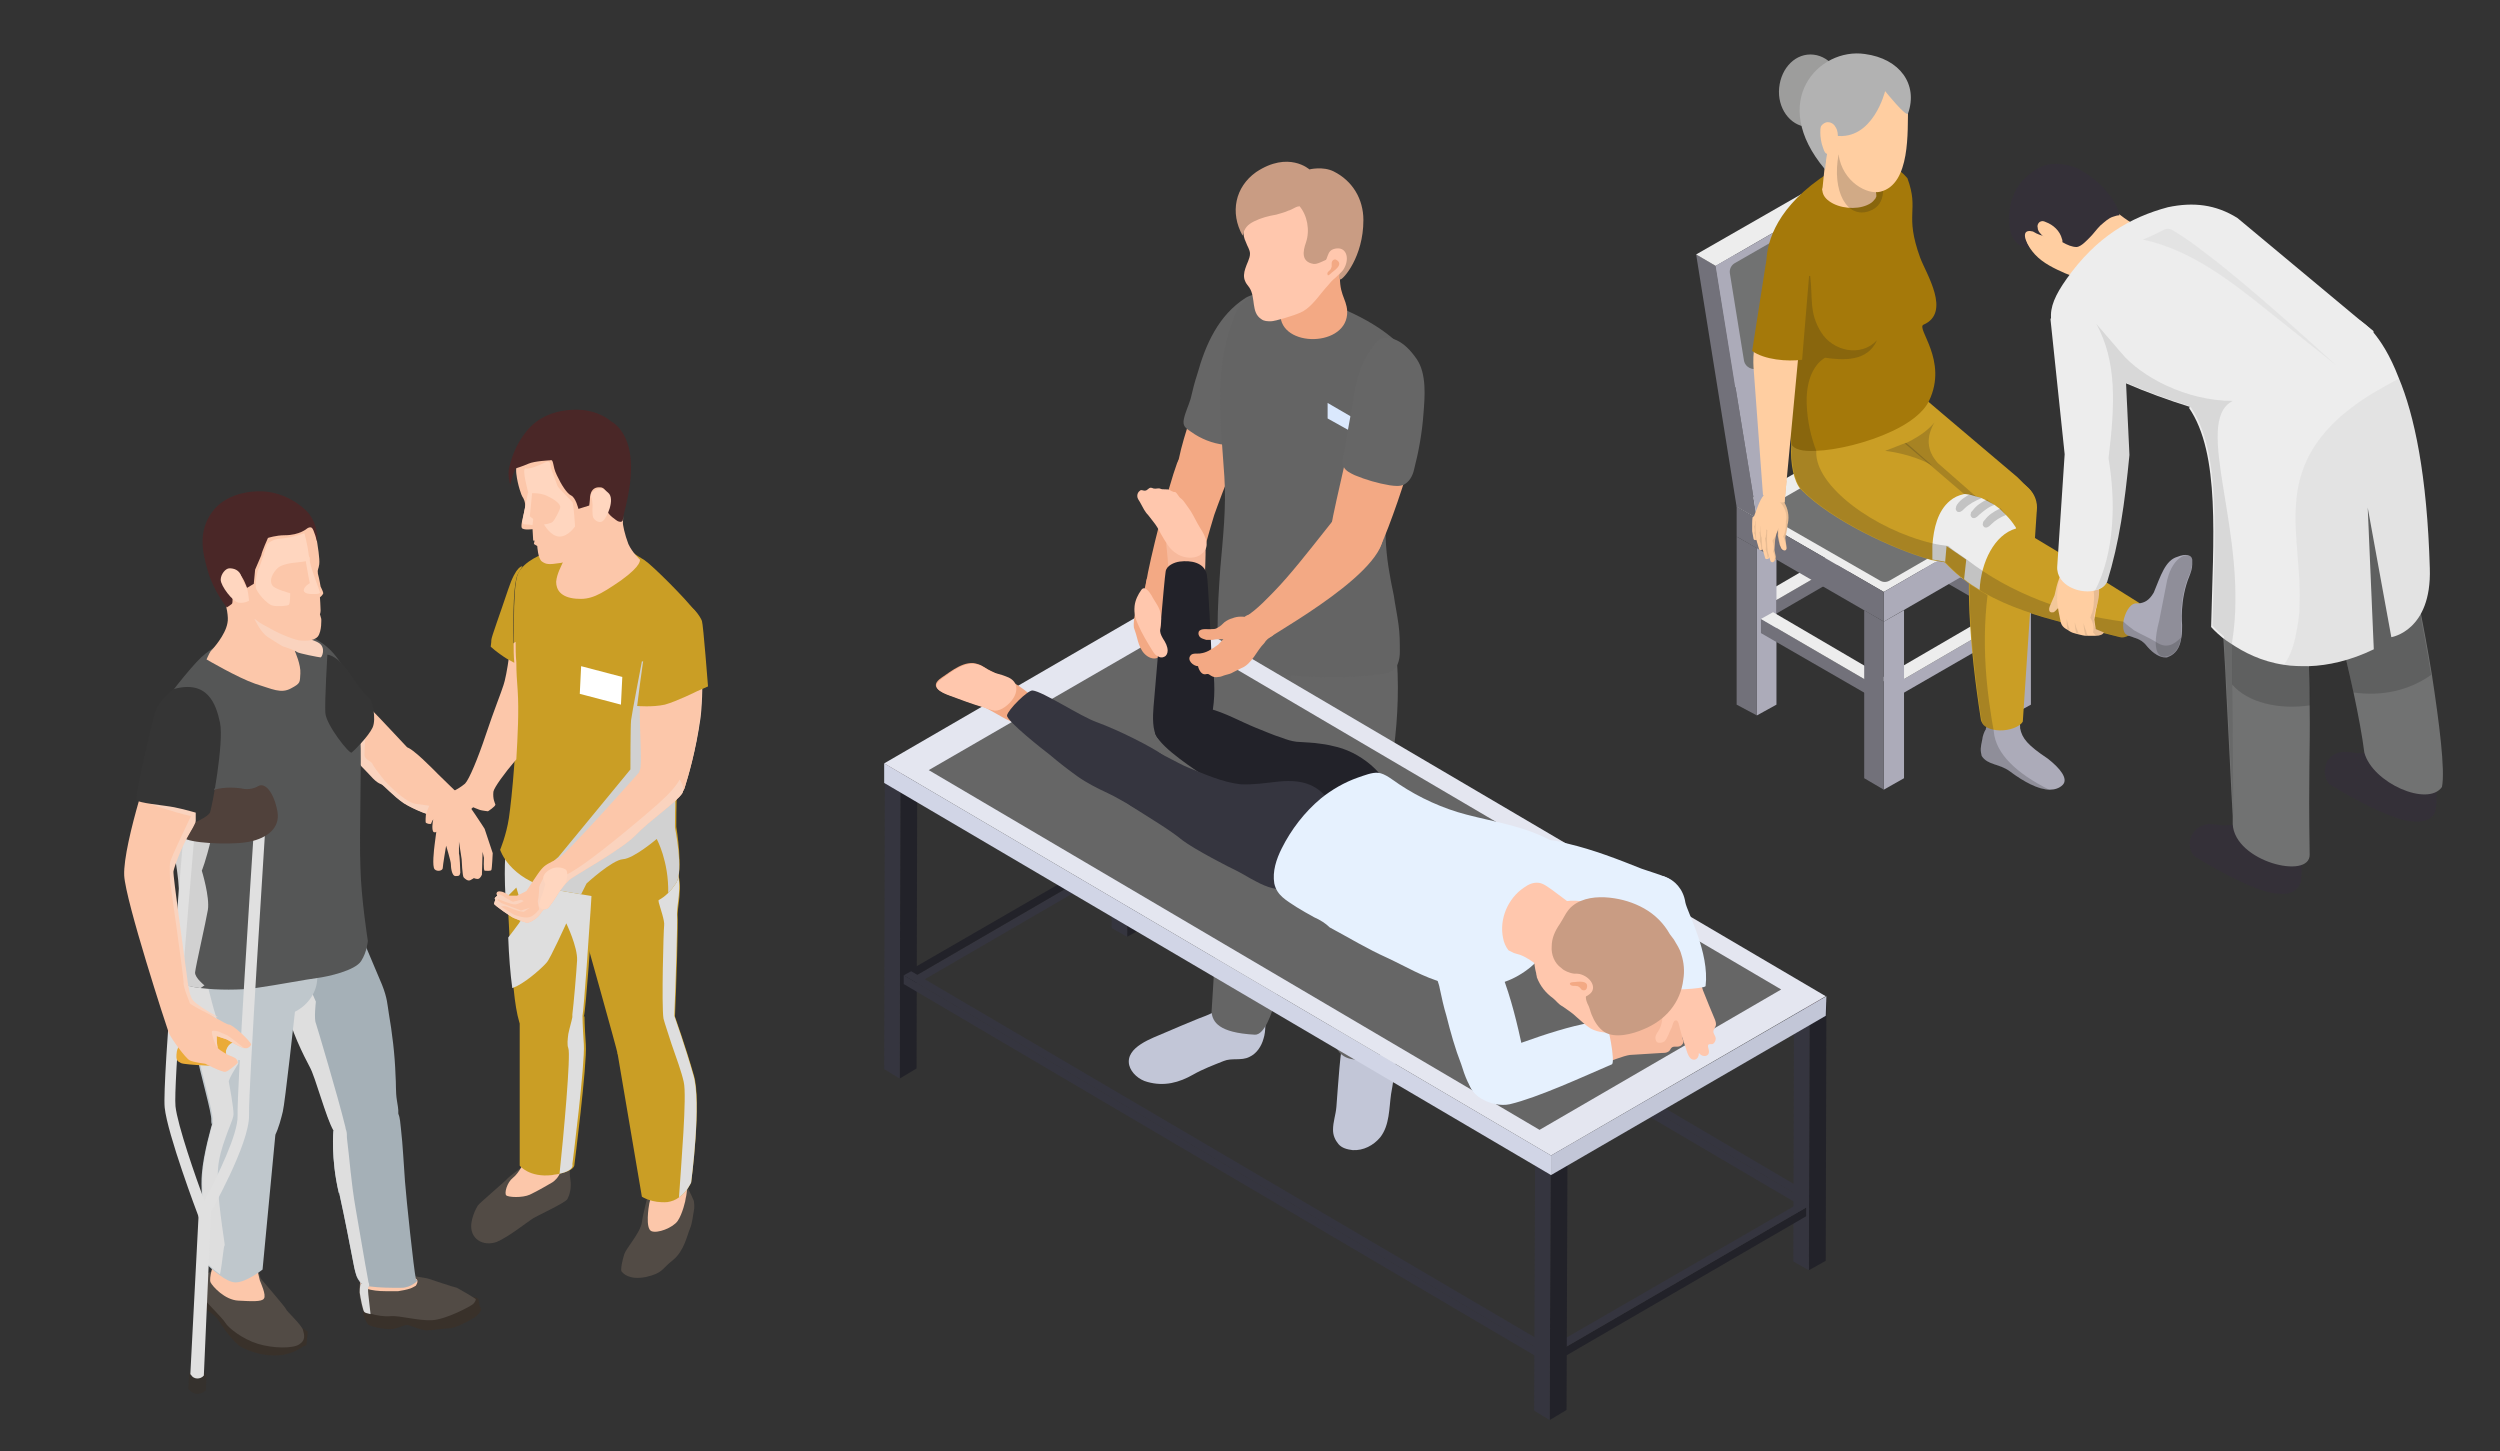 <?xml version="1.0" encoding="utf-8"?>
<!-- Generator: Adobe Illustrator 22.0.1, SVG Export Plug-In . SVG Version: 6.00 Build 0)  -->
<svg version="1.1" id="Layer_1" xmlns="http://www.w3.org/2000/svg" xmlns:xlink="http://www.w3.org/1999/xlink" x="0px" y="0px"
	 viewBox="0 0 370.4 215" style="enable-background:new 0 0 370.4 215;" xml:space="preserve">
<rect x="0" y="0" width="370.4" height="215" fill="#333333" stroke="none"/>
<style type="text/css">
	.st0{display:none;}
	.st1{display:inline;fill:#A7F7FF;}
	.st2{display:inline;fill:#3A45BD;}
	.st3{fill:#FFCEA1;}
	.st4{fill:#343038;}
	.st5{fill:#ACABB9;}
	.st6{fill:#72717A;}
	.st7{fill:#EDEDED;}
	.st8{fill:#717272;}
	.st9{fill:#CA9E25;}
	.st10{opacity:0.2;fill:#1D1D1B;enable-background:new    ;}
	.st11{fill:#A5790A;}
	.st12{opacity:0.1;fill:#1D1D1B;enable-background:new    ;}
	.st13{fill:#9D9D9C;}
	.st14{fill:#B2B2B2;}
	.st15{fill:#F2C799;}
	.st16{opacity:5.000000e-02;fill:#1D1D1B;enable-background:new    ;}
	.st17{fill:#F3A984;}
	.st18{fill:#666666;}
	.st19{fill:#C2C6D7;}
	.st20{fill:#656565;}
	.st21{fill:#646464;}
	.st22{fill:#FFC7AD;}
	.st23{fill:#C99C83;}
	.st24{fill:#DAE8FD;}
	.st25{fill:#F7B99C;}
	.st26{enable-background:new    ;}
	.st27{fill:#35353F;}
	.st28{fill:#382E35;}
	.st29{fill:#222229;}
	.st30{fill:#54464F;}
	.st31{fill:#D1D5E6;}
	.st32{fill:#E4E6F0;}
	.st33{fill:#E6F1FE;}
	.st34{fill:#FAD3BE;}
	.st35{fill:#39312A;}
	.st36{fill:#524B45;}
	.st37{fill:#FCC7AA;}
	.st38{fill:#A5B0B7;}
	.st39{fill:#DEDEDE;}
	.st40{fill:#BFC7CC;}
	.st41{fill:#555656;}
	.st42{fill:#353535;}
	.st43{fill:#D1D1D1;}
	.st44{fill:#35312D;}
	.st45{fill:#E0E0E0;}
	.st46{fill:#EAAB37;}
	.st47{fill:#50413B;}
	.st48{fill:#FFE8A2;}
	.st49{fill:#4A2727;}
	.st50{fill:#FFD6BF;}
	.st51{fill:#FFFFFF;}
</style>
<g class="st0">
	<path class="st1" d="M94.8,63.2c0,0-100.2,15.7-66.3,28.7c27.8,10.6,86.8,26.4,56.4,38.7C54.5,142.9,2,156.2,54.5,177.8
		c66.5,27.4,373.5,9.4,307.1-29c-58-33.5-72.6-34.8-68.2-44.8c11.1-25,62.4-30.7,23.1-42.5C229.9,35.4,94.8,63.2,94.8,63.2z"/>
	<path class="st2" d="M81.6,61.5c0,0-97.9,15.4-64.8,28c27.1,10.3,84.8,25.8,55.1,37.8s-81,25-29.7,46.1
		c64.9,26.7,364.8,9.1,300-28.3c-56.6-32.7-71-34-66.6-43.8c10.8-24.4,60.9-30,22.5-41.5C213.6,34.3,81.6,61.5,81.6,61.5z"/>
</g>
<g>
	<path class="st3" d="M301.6,27.6c-0.8,0.7-1.6,1.4-2,2.4c-0.5,1.1-0.5,2.3-0.2,3.5c0.3,1.5,1,3,2.1,4.2c1.2,1.3,2.9,2.1,4.5,2.8
		c1.2,0.5,2.5,0.8,3.8,0.7c1.8-0.2,3.4-1.4,4.6-2.8c1.2-1.4,2.2-3,3.5-4.3c-1.6-0.7-3.6-1.9-4.8-3.2c-1.2-1.3-1.7-2.6-3.2-3.6
		s-3.2-1.6-5-1.3C303.7,26.1,302.6,26.8,301.6,27.6z"/>
	<path class="st4" d="M307.9,25c-0.8-0.4-3.5-1.3-5.7-0.2c-1.5,0.8-3,2.1-3.7,3.7s-0.9,2.7-0.8,4.5c0,0.8,0.2,3.5,3,3.8
		c-1.2-2.2-0.7-2.8,0.5-2.5c1.4,0.9,2.9,0.8,4.4,1.6c0.7,0.4,1.4,0.7,2.1,0.7c0.7-0.1,1.5-1,2-1.5s0.9-1.1,1.5-1.7
		c0.6-0.5,1.2-1.1,1.9-1.3c0.3-0.1,0.6-0.2,0.9-0.2C314.1,31.1,312.3,27.3,307.9,25z"/>
	<path class="st3" d="M302.4,32.8c0.2-0.1,0.5,0,0.7,0.1c1.1,0.4,2.1,1.3,2.4,2.5c0.1,0.2,0.1,0.5,0,0.6c-0.1,0.2-0.3,0.2-0.5,0.2
		s-0.4-0.1-0.5-0.2c-0.4-0.2-0.8-0.4-1.2-0.6c-0.3-0.2-0.7-0.4-0.9-0.7c-0.3-0.3-0.5-0.6-0.5-1C301.8,33.4,302,32.9,302.4,32.8z"/>
	<g>
		<path class="st5" d="M305.6,116.3c-0.5,0.5-1.2,0.7-1.9,0.7l0,0c-1.7,0-3.9-1.2-5.9-2.7c-1.6-1.2-3.3-0.9-4.2-2.3
			c-0.2-0.9-0.2-1.1,0.1-2.5c0-0.3,0.3-1.2,0.5-1.4c0-0.2,0.1-0.3,0.1-0.4c0.3-2,0.1-3.2,0.3-3.7c0-0.1,0.1-0.1,0.2-0.2
			c0.7-0.5,2.8,1.7,4.6,0.8c-0.2,1.4-0.2,2.4-0.1,3c0,0.2,0,0.3,0,0.3c0.3,1.5,1.1,2.5,4.1,4.5C305.2,113.8,306.5,115.4,305.6,116.3
			z"/>
		<g>
			<g>
				<g>
					<polygon class="st6" points="263.2,90.9 280.1,81.1 280.1,79.1 263.2,88.9 					"/>
					<polygon class="st7" points="261.4,87.9 278.4,78 280.1,79.1 263.2,88.9 					"/>
				</g>
				<g>
					<polygon class="st6" points="296.3,90.9 279.3,81.1 279.3,79.1 296.3,88.9 					"/>
					<polygon class="st7" points="298,87.9 281,78 279.3,79.1 296.3,88.9 					"/>
				</g>
				<polygon class="st5" points="260.3,106 263.2,104.4 263.2,79.5 260.3,81.2 				"/>
				<polygon class="st6" points="257.3,104.4 260.3,106 260.3,81.2 257.3,79.5 				"/>
				<polygon class="st5" points="298,106 300.9,104.4 300.9,79.5 298,81.2 				"/>
				<polygon class="st6" points="295.1,104.4 298,106 298,81.2 295.1,79.5 				"/>
				<polygon class="st7" points="257.3,75.1 279.1,87.7 300.9,75.1 279.1,62.5 				"/>
				<polygon class="st5" points="279.1,92.1 300.9,79.5 300.9,75.1 279.1,87.7 				"/>
				<polygon class="st6" points="257.3,79.5 279.1,92.1 279.1,87.7 257.3,75.1 				"/>
				<g>
					<polygon class="st5" points="280.4,103.6 297.4,93.8 297.4,91.7 280.4,101.6 					"/>
					<polygon class="st7" points="278.6,100.6 295.6,90.7 297.4,91.7 280.4,101.6 					"/>
				</g>
				<g>
					<polygon class="st6" points="277.9,103.6 260.9,93.8 260.9,91.7 277.9,101.6 					"/>
					<polygon class="st7" points="279.6,100.6 262.7,90.7 260.9,91.7 277.9,101.6 					"/>
				</g>
				<polygon class="st5" points="279.1,117 282.1,115.3 282.1,90.4 279.1,92.1 				"/>
				<polygon class="st6" points="276.2,115.3 279.1,117 279.1,92.1 276.2,90.4 				"/>
				<polygon class="st6" points="257.3,75.1 260.3,76.8 254.2,39.4 251.3,37.7 				"/>
				<polygon class="st5" points="279.1,65.9 282,64.2 276,26.8 273.1,28.5 				"/>
				<polygon class="st6" points="276.2,64.2 279.1,65.9 273.1,28.5 270.2,26.8 				"/>
				<polygon class="st7" points="258.3,61.4 260,62.5 276.4,53 274.8,52 				"/>
				<polygon class="st7" points="251.3,37.7 254.2,39.4 276,26.8 273.1,25.2 				"/>
				<polygon class="st5" points="257.1,57.4 278.9,44.9 276,26.8 254.2,39.4 				"/>
				<polygon class="st5" points="260.5,65.9 277,56.4 276.4,53 260,62.5 				"/>
				<polygon class="st5" points="260.3,76.8 263.2,75.1 257.1,37.7 254.2,39.4 				"/>
				<path class="st8" d="M263,77.1l15.5,8.9c0.5,0.3,1,0.3,1.5,0l18-10.4c1-0.6,1-2,0-2.6l-15.5-8.9c-0.5-0.3-1-0.3-1.5,0l-18,10.4
					C262,75.1,262,76.5,263,77.1z"/>
				<path class="st8" d="M260.6,54.5l16.8-9.7c0.5-0.3,0.8-0.9,0.7-1.5l-2.1-13c-0.2-1-1.3-1.5-2.1-1L257,39
					c-0.5,0.3-0.8,0.9-0.7,1.5l2.1,13C258.6,54.4,259.7,55,260.6,54.5z"/>
			</g>
		</g>
		<path class="st9" d="M300.8,77.8L300.8,77.8c-1.1,1.4-2.8,1.9-4.4,1.5c-0.3-0.1-0.7-0.2-1-0.4l0,0c0,0-1.1-0.3-2.8-0.8
			c-2.8-0.8-7.4-2.3-11.6-4.2c-3.1-1.4-5.9-3.1-7.9-5.1c-1.8-2-2.2-9,0.4-12.1l6.9-1.7l7.4,6.3l11.1,9.4l1.4,1.4l0,0l0.2,0.2
			l0.1,0.1l0,0l0,0C302,73.9,302.1,76.2,300.8,77.8z"/>
		<path class="st9" d="M301.8,75.2l-2.1,31.7c-0.1,0.2-0.3,0.4-0.6,0.6c-0.9,0.6-2.5,0.9-3.8,0.6c-0.5-0.1-0.9-0.3-1.2-0.5
			c-0.3-0.2-0.5-0.6-0.6-0.9c-1.7-10.8-2.5-21.9-1-28.7c0.2-1,0.5-2,0.9-2.8c0-0.4,0-0.7,0.1-1c0.5-1.8,2.1-3.1,4-3.1h0.1
			c1,0,1.9,0.3,2.6,0.9l0,0C301.2,72.8,301.8,73.9,301.8,75.2z"/>
		<path class="st10" d="M303.6,117c-1.7,0-3.9-1.2-5.9-2.7c-1.6-1.2-3.3-0.9-4.2-2.3c-0.2-0.9-0.2-1.1,0.1-2.5
			c0-0.3,0.3-1.2,0.5-1.4c0-0.2,0.1-0.3,0.1-0.4c-0.3-0.2-0.5-0.6-0.6-0.9c-1.7-10.8-2.5-21.9-1-28.7c-2.8-0.8-7.4-2.3-11.6-4.2
			c-1.1-4.2-1.8-7-1.8-7c2.5-0.8,5.7-2.2,7.4-4.3c-1.2,2.1-1.2,4.1,0.5,6l6.5,5.7l3.5,3.1c-0.2,0.6-0.5,1.3-0.7,2
			c-2.4,7.4-2.9,15.6-1.7,24.5c0.2,1.4,0.4,2.9,0.7,4.4v0.1C295.7,111.7,298.8,114.6,303.6,117z"/>
		<path class="st9" d="M291.3,83.2L291.3,83.2c-1,0.2-2,0.2-3.1,0.1h-0.1c-0.6-0.1-1.2-0.2-1.8-0.3c-0.2,0-0.4-0.1-0.7-0.2
			c-4.9-1.4-14.2-5.6-18.8-10.3c-1-1.1-1.6-3.8-1.4-6.6l0,0c0.1-2.1,0.7-4.2,1.8-5.5l0.3-0.1l6.5-1.6l6.2,5.3l2,1.7l0,0l0.6,0.5
			l3.3,2.8l0,0l4.9,4.2l1.4,1.2C297.3,79.2,295.5,82.5,291.3,83.2z"/>
		<path class="st11" d="M285.8,59.4c-0.8,1.7-2.9,3.3-5.5,4.5c-3.6,1.7-8.2,2.8-11.3,2.9l0,0c-1.9,0.1-3.2-0.2-3.6-1l0,0l-0.9-6.6
			l-2.8-20.1c0-2.5,0.9-7.6,7.9-12.6c5.4-3.9,10.3-3.3,13-0.1c1.8,4.9-0.5,5.2,1.9,11.8c0.9,2.4,4.6,8.1,0.5,9.9
			C283.8,48.6,288.7,53.4,285.8,59.4z"/>
		<path class="st9" d="M316.2,93.4c-0.3,0.3-0.6,0.6-0.9,0.8c-0.4,0.2-0.8,0.3-1.2,0.2c-8.2-2.1-15.2-3.5-20.8-6.9
			c-0.8-0.5-1.6-1-2.3-1.6c-0.8-0.6-1.5-1.2-2.2-1.9c-0.2-0.2-0.4-0.4-0.6-0.6l-0.1-0.1c-0.8-0.9-1.4-1.7-1.8-2.5l0,0
			c0-0.1-0.1-0.1-0.1-0.2c-1.7-3.5,0.2-5.7,2.7-6.4c1.2-0.3,2.5-0.3,3.7,0.2c2.3,1.4,4.3,2.5,5.9,3.5c10.9,6.5,8.7,5.4,18.4,11.4
			l0.1,0.1C317.6,90.3,317.1,92.2,316.2,93.4z"/>
		<g>
			<path class="st7" d="M298.7,78.3c-3.2,0.9-5.2,5-5.4,9.1c-0.8-0.5-1.6-1-2.3-1.6l0.3-2.7v-0.2l-2.9-2l-0.2,2.3v0.1l-0.1-0.1
				c-0.6-0.1-1.2-0.2-1.8-0.3c0-0.7,0-1.4,0-2.1l0,0c0.2-2.6,0.8-5.1,2.6-6.6c0.6-0.5,1.2-0.8,2.1-1c0.1,0,0.1,0,0.2,0
				c0.2,0,0.5,0.1,0.7,0.1l0,0l1.7,0.5l0,0c0.2,0.1,0.4,0.2,0.6,0.3c0.4,0.2,0.9,0.5,1.3,0.7c0.3,0.2,0.5,0.4,0.8,0.6
				c0.3,0.3,0.6,0.6,0.9,0.9c0.5,0.5,0.9,1,1.3,1.6C298.6,78,298.7,78.2,298.7,78.3z"/>
			<path class="st10" d="M293.6,73.8c-1,0.4-1.9,0.9-2.6,1.6c-0.2,0.2-0.3,0.3-0.5,0.4s-0.5,0.1-0.6-0.1c-0.1-0.1-0.2-0.3-0.1-0.5
				c0-0.2,0.1-0.3,0.2-0.5c0.5-0.7,1.2-1.1,1.9-1.5l0,0L293.6,73.8z"/>
			<path class="st10" d="M295.5,74.8c-0.9,0.3-1.6,0.9-2.3,1.5c-0.2,0.2-0.3,0.3-0.5,0.4s-0.5,0.1-0.6-0.1c-0.1-0.1-0.2-0.3-0.1-0.5
				c0-0.2,0.1-0.3,0.3-0.5c0.5-0.7,1.3-1.2,2.1-1.6C294.7,74.3,295.1,74.5,295.5,74.8z"/>
			<path class="st10" d="M297.2,76.3c-0.8,0.3-1.6,0.8-2.2,1.4c-0.2,0.2-0.3,0.3-0.5,0.4s-0.5,0.1-0.6-0.1c-0.1-0.1-0.2-0.3-0.1-0.5
				c0-0.2,0.1-0.3,0.3-0.5c0.5-0.7,1.3-1.2,2.1-1.6c0.1,0,0.1-0.1,0.2-0.1C296.6,75.6,296.9,75.9,297.2,76.3z"/>
		</g>
		<g>
			<path class="st5" d="M324.8,83.6c0,0.6-0.2,1.2-0.4,1.7c-1.5,3.6-1.1,7.3-1.1,7.3c0,0.6,0,1.2-0.1,1.8c-0.2,1.6-0.9,2.5-1.9,2.9
				c-0.1,0-0.1,0-0.2,0.1c-0.1,0-0.2,0-0.3,0l0,0c-1.1,0-2.2-1-2.9-1.9c-0.8-0.9-1.7-1-2.5-1.3c-0.1,0-0.1,0-0.2-0.1
				c-0.6-0.2-0.7-1.1-0.6-2c0.2-1.2,0.9-2.6,1.8-2.7c0.2,0,0.4,0,0.5,0c0.8-0.1,1.5-0.4,2.2-1.6c1-2.4,1.7-4.8,3.5-5.3
				c1.2-0.5,2.1-0.3,2.2,0.4C324.8,83.1,324.8,83.3,324.8,83.6z"/>
			<path class="st10" d="M324.3,85.3c-1.5,3.6-1.1,7.3-1.1,7.3c0.1,2.7-0.6,4.2-2,4.6l-0.5,0.1l0,0l0,0c-1.8,0-1.4-3.1-0.8-5.3
				l1.2-6.1c0.9-3.7,3.4-4.3,3.7-3c0,0,0,0.2,0,0.7C324.7,84.1,324.6,84.8,324.3,85.3z"/>
		</g>
		<path class="st10" d="M323.2,94.4c-0.2,1.6-0.9,2.5-1.9,2.9c-0.1,0-0.1,0-0.2,0.1c-0.1,0-0.2,0-0.3,0l0,0c-1.1,0-2.2-1-2.9-1.9
			c-0.8-0.9-1.7-1-2.5-1.3c-0.4,0.2-0.8,0.3-1.2,0.2c-10.6-2.7-19.2-4.3-25.3-10.4c-0.2-0.2-0.5-0.5-0.7-0.7
			c-0.8-0.1-1.6-0.3-2.5-0.5c-4.9-1.4-14.2-5.6-18.8-10.3c-1-1.1-1.6-3.8-1.4-6.6l0,0l-0.9-6.6l2.1-18.6l1.5,0.2
			c0.4,3.2-0.2,5.4,1.6,8.3c1.7,2.8,5.9,3.8,8.3,1.2c-1.4,3.2-5,3-7.7,2.6c-2,1.2-2.9,4-2.7,7.2c0.1,2.2,0.6,4.5,1.4,6.6l0,0l0,0
			c-0.3,5.2,8.7,11.7,17.2,13.7c0.8,0.2,1.6,0.3,2.4,0.4c0.8,0.8,1.8,1.3,2.7,2c6.4,5,14.8,8.1,23.2,9.2l0,0
			c0.5,0.5,1.1,0.9,1.6,1.3c1,0.6,2.1,1,3.2,1.7C321,96.2,322.1,95.5,323.2,94.4z"/>
		<g>
			<path class="st3" d="M260.9,76.1l-0.2,1v0.1l-0.2,1.3l0.1,0.9c0,0.5-0.3,0.7-0.6,0.6c-0.1,0-0.2-0.1-0.2-0.2l-0.2-1.1v-1.1
				c0,0,0-0.9,0.1-1l0.4-0.2l0.7-0.3L260.9,76.1z"/>
			<path class="st12" d="M260.1,75.8l0.7,0.1v0.3v1l-0.1,2.4l0,0c0,0.5-0.3,0.7-0.6,0.6c0-0.4,0-0.9-0.2-1.2c0.1-0.3,0.1-0.5,0-1
				c0.2-0.3,0.2-0.8,0.2-1.5C260.1,76.3,260.1,76,260.1,75.8z"/>
			<path class="st3" d="M260.2,76.7l0.6-0.1l0.9-0.1h0.2l-0.3,0.8l-0.4,1.1v1.4l0.2,1c0,0.5-0.3,0.8-0.6,0.7c-0.1,0-0.2-0.1-0.2-0.2
				l-0.4-1.4l-0.1-1.6C260.1,78.3,260.1,76.8,260.2,76.7z"/>
			<path class="st12" d="M260.8,76.4l0.9,0.1v0.1v0.7l-0.4,1.1v1.4l0.2,1c0,0.5-0.3,0.8-0.6,0.7c0.1-0.3,0-1-0.2-1.4
				c0.1-0.3,0.1-0.6,0-1.2c0.2-0.4,0.2-1.2,0.2-2.2C260.8,76.6,260.8,76.5,260.8,76.4z"/>
			<path class="st3" d="M260.9,77.9l0.9-0.1l0.7-0.1h0.2v0.1l-0.6,1.8v1.5l0.2,1c0,0.3-0.1,0.5-0.2,0.6c-0.2,0.2-0.6,0.2-0.6-0.1
				l-0.4-1.4l-0.1-1.6C260.8,79.5,260.8,78,260.9,77.9z"/>
			<path class="st12" d="M261.7,77.3l0.7,0.4l0.1,0.1l-0.6,1.8v1.5l0.2,1c0,0.3-0.1,0.5-0.2,0.6c0-0.4-0.1-0.8-0.3-1.3
				c0.1-0.5,0-1.1-0.1-1.6c0.2-0.3,0.2-1.1,0.2-2C261.7,77.6,261.7,77.4,261.7,77.3z"/>
			<path class="st3" d="M261.5,70.3c0.2,0.7,1.1,1.2,2,1.3c0.5,0,0.8-0.2,1.2-0.4l-0.3,3.3c0.5,0.9,0.7,1.9,0.5,3l-0.3,0.2l-1.1,0.8
				h-0.2l-1.1,0.2c-0.9-0.4-1.9-0.9-2.4-2c0.5-1.3,0.9-2.6,1.5-3.3L261.5,70.3z"/>
			<path class="st3" d="M261.9,78.3l1.4-0.2h0.2l0,0h0.1l-0.2,0.5l-0.2,0.5L263,80l-0.1,1.5l0.2,1c0,0.5-0.2,0.7-0.4,0.8
				c-0.2,0-0.3,0-0.4-0.2l-0.4-1.4l-0.1-1.6C261.8,79.9,261.8,78.4,261.9,78.3z"/>
			<path class="st3" d="M264.6,77.2c0.1,0,0.2,0.1,0.3,0.1c-0.1,1.2-0.4,2.3-0.4,2.4l0.2,1.4c0,0.1,0,0.2,0,0.2
				c-0.1,0.3-0.3,0.3-0.5,0.2c-0.2-0.1-0.3-0.2-0.4-0.5c-0.2-0.3-0.3-1.2-0.4-1.6v-0.5v-0.4v-0.3v-0.3l-0.1-0.6
				C263.7,77.1,264.1,77,264.6,77.2z"/>
			<path class="st12" d="M263.5,77.8c0,0.1,0,0.2,0,0.3c0,0.2,0,0.3,0,0.5c0,0.6,0,1.2,0.2,1.7c0,0.5,0.2,1,0.5,1.4
				c-0.2-0.1-0.3-0.2-0.4-0.5c-0.2-0.3-0.3-1.2-0.4-1.6v-0.5L263,80l-0.1,1.5l0.2,1c0,0.5-0.2,0.7-0.4,0.8c0.4-0.5,0.3-1,0-1.6
				c0.2-0.4,0.1-1-0.1-1.6c0.3-0.3,0.5-0.8,0.7-1.3c0.1-0.2,0.1-0.4,0.2-0.6C263.5,78,263.5,77.9,263.5,77.8z"/>
			<path class="st12" d="M264.7,71.1l-0.3,3.3c0.5,0.9,0.7,1.9,0.5,3c-0.1,1.2-0.4,2.3-0.4,2.4l0.2,1.4c0,0.1,0,0.2,0,0.2
				c-0.1-0.8-0.3-1.5-0.5-1.9c0.3-0.6,0.4-1.2,0.4-2c0-0.1,0-0.2,0-0.3c0.3-1-0.3-2.3-0.9-2.8c0.7-0.8,0.5-2.1-0.1-2.9
				C264,71.5,264.4,71.3,264.7,71.1z"/>
		</g>
		<path class="st3" d="M264.4,74.4c-1.1,0.2-2.1-0.2-3.2-1.1l-1.4-18.9c-0.1-1.8,0-4.9,1.8-5L264,49c1.8-0.1,2.3,2.4,2.4,4.2
			L264.4,74.4z"/>
		<path class="st11" d="M265.3,36.5L265.3,36.5c-1.8-0.2-3.4,1-3.7,2.7l-2,12.8c1.8,1.3,5.2,1.6,7.4,1.3l1.1-13.2
			C268.3,38.3,267.1,36.7,265.3,36.5z"/>
		<path class="st10" d="M286.3,69c-3-1.8-7-2.2-7-2.2l3.1-1.2l0,0l0.6,0.5L286.3,69z"/>
		<g>
			<path class="st3" d="M278,29c0,0.1,0,0.2-0.1,0.3c0,0.1-0.1,0.2-0.2,0.3c-0.2,0.3-0.6,0.6-1.1,0.8c-1.6,0.7-4.1,0.5-5.6-0.6
				c-0.7-0.5-1-1.1-1-1.7c0.1-0.6,0.5-1.1,1.3-1.5c0.4-0.2,0.8-0.3,1.2-0.3c0.2,0,0.4,0,0.6-0.1c0,0,0.1,0,0.2,0c0.3,0,0.7,0,1,0
				c1,0.1,1.9,0.4,2.6,0.9c0.2,0.2,0.4,0.4,0.6,0.5l0.1,0.1c0.1,0.2,0.2,0.3,0.3,0.5C278,28.7,278,28.9,278,29z"/>
			
				<rect x="268.7" y="18.8" transform="matrix(0.102 -0.995 0.995 0.102 223.877 293.632)" class="st3" width="11.8" height="7.9"/>
			<path class="st10" d="M272.4,22.9c-1,5.4,1.2,9.5,4.5,8.4c2.9-1,2.1-4.2,1.7-6.2L272.4,22.9z"/>
			<path class="st13" d="M272.8,13.9c-0.3,3-2.5,5.2-5.1,4.9c-2.5-0.2-4.4-2.8-4.1-5.8s2.5-5.2,5.1-4.9
				C271.3,8.4,273.1,11,272.8,13.9z"/>
			<path class="st3" d="M271.9,19.3c-0.1,1.2,0.3,2.3,0.5,3.6c0.6,4.1,4.3,6,6.2,5.5c4.5-1.1,4-9,4.1-12.5c0-0.5,0-1-0.1-1.5
				c-0.4-1.5-1.3-2.4-2.9-2.8c-1.6-0.4-3.2-0.1-4.8,0.4c-0.4,0.1-0.8,0.3-1.2,0.5c-0.3,0.2-1.4-0.4-1.7-0.1
				C271.7,12.8,272,17.4,271.9,19.3z"/>
			<path class="st14" d="M270.4,25.1c0.2-2.2,0.3-2,0.3-2.4s0.4-0.2,1.2-2.6c5.6,0.8,7.4-6.6,7.4-6.6s3.2,4,3.4,3.3
				c1.5-4.3-1.2-8.1-6.4-8.8C269.5,7,261.9,15,270.4,25.1z"/>
			<path class="st3" d="M270.8,18.1c0.6,0,1,0.4,1.2,0.8c0.3,0.5,0.3,1,0.3,1.6c0,0.7,0.1,1.4-0.3,2c-0.1,0.2-0.2,0.3-0.5,0.4
				s-0.7,0-1-0.2c-0.2-0.2-0.3-0.5-0.4-0.8c-0.3-0.8-0.4-1.6-0.4-2.3c0-0.3,0-0.6,0.1-0.9C270,18.4,270.4,18.1,270.8,18.1z"/>
		</g>
	</g>
	<path class="st4" d="M345.3,116.3c1.3,0.8,2.5,1.5,3.7,2.1c2.3,1.3,4.4,2.2,6.4,2.9c3.4,1,5.2,0.2,5.5-1.4c0.3-2.4,0-4.3-0.6-6.7
		l-0.3-1.8l-0.6-3.7l-7.5-0.5h-0.1l0.1,0.7l0,0l0.5,2.9l0.1,0.6h-0.6l-2.5,0.2l-1.6-0.2c-1-0.1-2.1,0.2-2.8,1.1
		C344,113.9,344.5,115.8,345.3,116.3z"/>
	<path class="st4" d="M325.3,127c3.9,2.3,7.1,4,10.1,5c1.4,0.4,2.5,0.5,3.4,0.4c1.2-0.2,1.9-0.9,2.1-1.8c0.3-2.4,0-4.3-0.6-6.7v-5.1
		l-3.5-0.4l-4.4-0.5l0.1,3.3v0.9l-3.1,0.2l-1.6-0.2c-1-0.1-2.1,0.3-2.7,1.1C324,124.5,324.4,126.4,325.3,127z"/>
	<path class="st8" d="M348.5,55.2c-0.1,0.4-1.9,9.9-3.7,19.2c-0.3,1.6-0.6,3.2-0.9,4.7c-0.9,4.6-1.7,8.8-2.1,11.2
		c0.1,3.3,0.2,6,0.3,8.3c0.1,2.4,0.1,4.4,0.1,6c0.1,7-0.2,9.5,0,22c0.1,3.8-11.1,1.1-11.4-4.5c0-0.2,0-0.6,0-1.2
		c-0.2-3.2-0.6-12-1-19.3c-0.1-2.7-0.3-5.3-0.4-7.3c-0.1-2.5-0.2-4.2-0.2-4.3c-0.1-1,1.1-13.1,1.9-21.5c0.3-2.7,0.5-5,0.6-6.4
		c0.1-0.8,0.1-1.3,0.1-1.5c1.5-1.9,3.1-3.1,5-3.9c1.9-0.7,4-1.1,6.3-1.3C344.9,55.4,346.6,55.3,348.5,55.2z"/>
	<path class="st8" d="M361.8,116.6c-2.1,3-10.3-0.6-11.5-5.1c-0.3-2.4-0.9-5.6-1.6-8.9c-1.4-6.5-3.3-13.6-3.8-16.4
		c-0.6-4.4-0.7-5.8-0.9-7.2c-0.1-0.8-0.2-1.6-0.4-2.9c-0.1-1.1-0.3-2.6-0.6-4.8l0,0l-6.1-14.6l13.2-6.8c2.6,5.2,6.9,14.3,6.1,18.2
		l0.1,2.2l0.6,11.8c0.6,2.9,2.2,10.4,3.4,17.8C361.4,107.1,362.3,114.1,361.8,116.6z"/>
	<path class="st7" d="M351.7,49.2L351.7,49.2c-4.3,3.2-6.9,5.2-8.6,6.4c-5.1,3.8-1,0.7-8.4,6.3l-0.9,0.7c-0.5,0-1.7-0.3-2.1-0.4
		c-0.2,0-0.3-0.1-0.5-0.1c-2.1-0.4-4.4-1.1-6.7-1.8c-3.2-1-6.5-2.2-9.5-3.5c-1.3-0.6-2.5-1.2-3.6-1.8c-3.7-2-6.5-4.3-7.3-6.6
		c-0.1-0.4-0.2-0.7-0.2-1.1c-0.2-1.8,0.6-3.6,2.3-6c4.4-6.2,9.4-9.1,15-10.6c3.8-0.8,7.1-0.4,10.3,1.6l18,15l2.1,1.7l0,0L351.7,49.2
		z"/>
	<path class="st10" d="M360.2,100c-3.3,2.3-7.2,3.2-11.5,2.6c-1.4-6.5-3.3-13.6-3.8-16.4c-0.6-4.4-0.7-5.8-0.9-7.2
		c-0.9,4.6-1.7,8.8-2.1,11.2c0.1,3.3,0.2,6,0.3,8.3c0.1,2.4,0.1,4.4,0.1,6c-4.7,0.7-9.3-0.4-11.6-3.1v-6.3l12.9-19l1.3-1.9l3.7-5.4
		l7.7,1.4l0.6,11.8C357.4,85.1,359,92.7,360.2,100z"/>
	<path class="st7" d="M360,84.2c0.3,9.3-5.7,10.2-5.7,10.2l-3.5-19.2l0.9,21c-3.5,1.7-6.8,2.4-9.6,2.5c-1.3,0-2.5,0-3.7-0.2
		c-3.4-0.5-6-1.9-7.8-3.1c-0.5-0.3-0.9-0.6-1.3-0.9c-1.1-0.9-1.7-1.6-1.7-1.6c0.3-13,1.4-25.7-3.3-32.5l0,0l6.8-3.6l18.2-9.5
		c0,0,0.9,0.4,2.1,1.7l0,0c0.1,0.1,0.1,0.2,0.2,0.2c1.1,1.3,2.5,3.4,3.8,6.8C357.7,61.5,359.6,70.3,360,84.2z"/>
	<g>
		<path class="st15" d="M304.4,88.2c-0.8,1.8-0.8,1.8-0.8,2.1c0,0.4,0.3,0.5,0.7,0.4c0.2-0.1,1-1,1.2-1.3c0.6-0.9,1.5-2,1.9-4.2
			C306.1,83.7,305.2,84.3,304.4,88.2z"/>
		<path class="st3" d="M311.7,93.7c-0.1,0.3-0.6,0.5-1.2,0.5c-0.3,0-0.7,0-1.1,0c-0.1,0-0.2,0-0.3,0c-0.3,0-0.7-0.1-1.1-0.2
			c-0.1,0-0.3-0.1-0.4-0.1c-0.4-0.1-0.7-0.2-1-0.4l0,0c-0.1-0.1-0.2-0.1-0.3-0.2c-0.6-0.3-0.9-0.7-1-1.2l-0.3-1.5
			c0,0-0.3-1.6-0.2-1.8l0.5-0.3l1.1-0.6l0.2-0.1v0.6l1.3-0.3l0.3-0.1l-0.2,1.3l-0.1,0.4l0.2-0.1l1.1-0.3l0.2-0.1v0.1l-0.1,0.3
			l0.8-0.2l0,0l0.3-0.1h0.1h0.2l-0.1,0.7l-0.1,0.6l-0.2,1.2l0.2,1.4L311.7,93.7z"/>
		<path class="st3" d="M306.3,83.3l0.3-4.2c0,1,1.6,1.6,3.1,1.4c0.5-0.1,0.9-0.2,1.3-0.5l-0.8,4.8c1.7,2.2,0.2,5.8,0.2,5.8
			c-0.2,0.1-0.2,0.1-0.5,0.2c-0.2,0-0.6,0.1-1.3,0.2h-0.1c-1.3-0.5-3-0.6-3.7-2.1C304.7,86.6,305.4,84.3,306.3,83.3z"/>
		<path class="st12" d="M311.7,93.7c-0.1,0.3-0.6,0.5-1.2,0.5c-0.1-0.2-0.2-0.3-0.4-0.5c0.2-0.7,0-1.5-0.4-2.2
			c0.1-0.3,0.2-0.6,0.3-0.8c0.1-0.4,0.2-0.9,0.2-1.3c0.2-1.7-0.1-3.4-1.1-4.7c1-0.8,1.5-2.9,0.6-4.3c0.5-0.1,0.9-0.2,1.3-0.5
			l-0.8,4.8c1.7,2.2,0.2,5.8,0.2,5.8l-0.2,1.2l0.2,1.4L311.7,93.7z"/>
		<path class="st12" d="M309.4,94.2c-0.1,0-0.2,0-0.3,0l0,0c0,0-0.1,0-0.1-0.1c0,0-0.1-0.1-0.1-0.2c-0.1-0.5-0.2-1.1-0.2-1.6
			c0.1,0.4,0.2,0.8,0.4,1.2C309.1,93.7,309.2,94,309.4,94.2z"/>
		<path class="st12" d="M308,93.9c-0.1,0-0.3-0.1-0.4-0.1l0,0c-0.1-0.5-0.2-1.1-0.2-1.6c0.1,0.4,0.2,0.8,0.4,1.2
			C307.9,93.6,307.9,93.8,308,93.9z"/>
		<path class="st12" d="M306.6,93.4c-0.1-0.1-0.2-0.1-0.3-0.2c-0.1-0.5-0.1-1-0.1-1.5c0.1,0.4,0.2,1,0.4,1.4
			C306.6,93.3,306.6,93.4,306.6,93.4z"/>
	</g>
	<path class="st7" d="M315.5,67.4c-0.7,7.2-1.5,13-3.3,18.8c-0.3,0.6-0.8,1-1.5,1.2c-2.3,0.8-6.1-0.6-5.9-3.5l1.1-16.6l-2.1-20l0,0
		c1.7-5.1,10.3-3.7,10.8,2.3v0.3l0.4,7L315.5,67.4z"/>
	<path class="st12" d="M330.8,59.4c-6.1,3.1,2.5,19.9-0.1,35.8l0.2,25.7c-0.2-4.4-1-19.2-1.4-26.6c-1.1-0.9-1.7-1.6-1.7-1.6
		c0.3-13,1.4-25.7-3.3-32.5l0,0c-3.2-1-6.5-2.2-9.5-3.5l0.6,10.6c-0.7,7.2-1.5,13-3.3,18.8c-0.3,0.6-0.8,1-1.5,1.2l-0.4,0.2
		c2.9-5.6,3.1-13.1,2-19.6c1-8.2,1.2-14.4-1.8-19.9l3.7,4.3C317.2,55.8,323.9,59.4,330.8,59.4z"/>
	<path class="st16" d="M360,84.2c0.3,9.3-5.7,10.2-5.7,10.2l-3.5-19.2l0.9,21c-3.5,1.7-6.8,2.4-9.6,2.5c-1.3,0-2.5,0-3.7-0.2
		c1-1.4,1.5-3,1.8-4.7c0.3-1.4,0.5-2.8,0.5-4.2c0.3-6.7-1.8-13.7,0.5-20c1.3-3.7,4-6.8,7.2-9.2c2.2-1.7,4.6-3,7-4.3
		C357.7,61.5,359.6,70.3,360,84.2z"/>
	<path class="st16" d="M330.2,40.2c-1.2-1-2.5-2-3.7-2.9c-1.4-1.1-2.8-2.1-4.3-3c-0.3-0.2-0.6-0.4-1-0.4c-0.3,0-0.5,0.1-0.7,0.2
		c-1,0.5-2,1-3,1.4c7.1,1.5,13.1,6.2,18.7,10.7c3.3,2.6,6.6,5.3,9.9,7.9C340.8,49.3,335.6,44.6,330.2,40.2z"/>
</g>
<g>
	<g>
		<path class="st17" d="M175.9,89.2c0.9-1.4,1.3-3.6,1.7-5c0.8-2.6,1.5-5.3,2.3-7.9c0.5-1.4,1.8-5,3.2-8.1c0.6-1.4-7.4-3.1-8.7,0.4
			s-4.1,14.4-4.6,17.8c-0.3,1.7,1.9,3.7,2.8,4c0.8,0.2,1.7,0.3,2.4-0.2C175.3,89.9,175.6,89.6,175.9,89.2z"/>
		<path class="st17" d="M181.5,71.8c1.7-3.4,3.5-8,5.8-13.6c0.6-1.5,1.1-3.2,1.2-4.8c0.1-1.7-0.3-3.2-0.9-4.8
			c-0.3-0.7-0.7-1.5-1.5-1.7c-0.7-0.2-1.4,0.1-1.9,0.5c-3.4,2.2-5.5,6.3-6.5,10.2c-1,3.7-2.8,8.1-3.3,11.9c-0.1,0.7,1.4,6.9,3.7,6.1
			C179.2,75.2,180.5,73.7,181.5,71.8z"/>
		<path class="st18" d="M177.4,55.4c1.2-4.3,3.1-8.7,7.2-11.3c0.7-0.4,2.4-0.9,3.2-0.7c0.9,0.2,1.4,1,1.7,1.8
			c0.8,1.7,1.2,3.3,1.1,5.1c-0.2,1.8-0.7,3.6-1.4,5.3c-0.8,1.8-2.1,3.8-2.5,5.8c-0.3,1.7-0.8,3.3-2.4,4.1c-0.9,0.5-1.9,0.5-2.9,0.4
			c-1.8-0.2-3.5-0.9-4.9-1.9c-0.9-0.6-1.3-0.9-1.1-1.9s0.7-2,1-3C176.7,57.8,177,56.6,177.4,55.4z"/>
		<g>
			<path class="st19" d="M199.2,152.5c-0.7,3.8-0.9,7.7-1.2,11.5c-0.1,1.2-0.5,2.2-0.5,3.4c0,0.8,0.3,1.5,0.8,2.1s1.3,0.8,2.1,0.9
				c1.6,0.1,3.1-0.7,4.1-1.9c1.4-1.8,1.3-4.3,1.6-6.4c0.3-1.6,0.5-3.1,0.6-4.7c0.2-2-0.4-2.9-1.8-4.3c-1.1-1-2-2.6-3.2-3.4
				c-0.6-0.4-1.5-0.1-2,0.3c-0.6,0.5-0.9,1.2-1,1.9L199.2,152.5z"/>
			<path class="st19" d="M181.8,147.7c-0.1,0.3-0.3,0.6-0.5,0.9c-0.8,1.3-2.4,1.8-3.7,2.3c-1.7,0.7-3.4,1.4-5,2.1
				c-1.8,0.8-5.9,2.1-5.3,4.8c0.3,1.2,1.5,2.2,2.7,2.5c2.5,0.7,4.7,0.1,6.8-1.1c1.4-0.8,3-1.4,4.5-2c1.2-0.5,2.6,0,3.8-0.6
				c1.1-0.5,1.8-1.6,2.1-2.7c0.4-1.2,0.2-2.5,0.4-3.7c0.2-1.3,0.7-2.5,0.4-3.8c-0.3-0.9-0.9-1.7-1.7-2.1c-1.2-0.7-2.8-1.1-3.6,0.4
				c-0.2,0.4-0.3,0.9-0.4,1.4C182.2,146.5,182.1,147.1,181.8,147.7z"/>
			<path class="st20" d="M180.5,100.2c0.4,6.6-2.2,27.8,4.7,26.7c2.2-0.3,5.4,2.1,6.1-2.2c0.4-2.3,1.3-13.5,1.6-15.9
				c0.7-4.8,7-19.9-3.2-23.8c-1.5-0.6-3.7-3.7-5.1-2.8c-0.3,0.2-1.2,1.1-2.1,3.3c-0.5,1.2-0.8,3.1-1.2,4.8
				C180.6,93.2,180.3,96.6,180.5,100.2z"/>
			<path class="st20" d="M179.5,150c0.2,1.4,1,3,6.4,3.3c1.5,0.1,2.6-3.5,2.9-4.5c1.4-4.2,0.9-9.3,1.7-13.6
				c1.1-6.9,1.7-13.7,1.6-16.9c0-1.3-1.4,1.9-2.1,0.7c-1.8-2.8-9.5-1.9-9.4-0.5C181.2,124.3,179.5,150,179.5,150z"/>
			<path class="st18" d="M194.3,120.8c0,1.5,0.2,2.9,0.3,4.4c0.2,2.4,0.5,4.7,0.7,7.1c1.4,13.3,1.6,20.1,2.7,22.9c1,2.3,4,2,6,1.3
				c0.9-0.3,1.7-0.8,2.1-1.6c0.5-0.8,0.6-1.7,0.7-2.5c1-8.5,0.3-17-1.9-25.2c-0.5-1.9-1.2-3.9-2.3-5.6c-0.4-0.6-2.7,3.5-3.3,3.2
				c-0.7-0.4,0.8-1.6,0.1-1.5c-1.5,0.2-2.9,0.9-3.8,2L194.3,120.8z"/>
			<path class="st18" d="M204.1,84.2l-0.6-0.8c-2.1,1.2-4.8,1-7.3,1.3c-5.5,0.8-5.9,1.8-9.6-0.5c-0.6,3.8,0.4,7.4,0.4,8.2
				c0,4.4,4,4.6,4.2,6.9c0.5,5.3,1.5,18.1,2.5,23.3c0.4,2,0.8,4.1,2,5.9c1.3,2,3.6,3.1,6,2.8c0.6-0.1,1.2-0.3,1.7-0.7
				c1-1,2.2-0.8,2-2.2c-0.5-4.2-0.2-10.1,0.6-14.2C207.5,105.8,208,94.3,204.1,84.2z"/>
			<path class="st21" d="M205.3,79.7c-0.2-6.1,0.7-12.2,2.4-18.1c0.5-1.7,1.5-4.3,1.6-5.5c0.3-2.8-1.3-5-5-7.5
				c-2.4-1.6-5.1-2.8-7.7-3.8c-1.3-0.5-2.9-1.4-4.4-1.4c-1.4,0-2.9-0.2-4.3-0.1c-1.3,0.1-2.7,0.5-3.6,1.4c-0.8,0.7-1.3,1.7-1.6,2.7
				c-2.9,7.3-1.8,15.6-1.3,23.2c0.3,4.6-0.2,9-0.6,13.6c-0.2,2.9-0.4,5.8-0.4,8.7c0,1.4-0.2,3.1,0.1,4.5c0.2,1,2.1,1.3,3.1,1.5
				c6.9,1.4,14,1.9,20.9,1c0.7-0.1,1.5-0.2,2-0.7c0.7-0.6,0.9-1.7,0.9-2.6c0-1.4,0-2.7-0.2-4.1c-0.2-1.5-0.5-2.9-0.7-4.3
				C205.9,85.4,205.4,82.6,205.3,79.7z"/>
			<path class="st17" d="M199.6,46.1c0.2,5.4-10,5.5-9.9,0.4c0.2-7.1,0.6-8,4-9.1c0.9-0.3,1.9-0.5,2.9-0.6c3.6-0.1,2.2,1.7,2,3
				C198.2,43.6,199.5,44.1,199.6,46.1z"/>
			<g>
				<path class="st22" d="M185.2,30.1c-0.7,1.2-1.1,2.6-1,4c0,0.6,0.1,1.2,0.4,1.8c0.2,0.6,0.6,1.1,0.6,1.7c0,0.7-0.5,1.5-0.7,2.2
					c-0.2,0.6-0.3,1.3,0,1.9c0.1,0.3,0.4,0.6,0.6,0.9c1,1.5,0.2,3.7,1.8,4.7c0.4,0.3,0.9,0.3,1.4,0.3c0.6,0,3.3-0.8,4.4-1.3
					c1.2-0.5,2.3-1.9,3.1-2.9c0.6-0.8,1.7-1.8,2.1-2.7c0.1-0.3-0.2-0.3,0.1-0.5c0.2-0.1,0.3-1.2,0.5-1.2s0.5-0.3,0.7-0.4
					c0.4-0.3,0.6,0.6,0.7,0.2c0.5-1.8,1.1-3.7,0.9-5.6c-0.1-1.7-0.1-3.2-1.3-4.7c-0.9-1.1-2.1-1.9-3.4-2.3c-2-0.7-4.3-0.7-6.3,0.1
					C187.9,27,186.3,28.4,185.2,30.1z"/>
				<path class="st23" d="M191.4,31c0.4-0.2,0.9-0.5,1.1-0.4v-0.1c1.2,1.4,1.6,3.6,1,5.4c-0.5,1.4-0.7,2.9,1.1,3.2
					c1.1,0.2,3.6-2.2,4-0.2c0.1,0.5,0,1-0.1,1.5c0,0.1-0.3,1,0.1,1c0.4,0,3.4-3.3,3.4-8.8c0-3.1-1.6-5.8-4.4-7.2
					c-1.6-0.8-3.6-0.3-3.6-0.3s-3.1-2.8-7.9,0.4c-3.1,2.2-3.9,6-2,9.4c0.3-1.1,0.7-1.6,1.7-2.1s2.1-0.8,3.3-1
					c0.6-0.2,1.2-0.3,1.8-0.6C191,31.2,191.2,31.1,191.4,31z"/>
			</g>
			<path class="st22" d="M198.1,36.8c1.5-0.1,1.9,1.7,0.9,3.2c-0.3,0.4-0.8,0.8-1.2,1.2c-2.6,2.4-3.4-0.1-2.5-0.9
				C197.2,38.4,196.2,37,198.1,36.8z"/>
			<path class="st17" d="M197.3,40.4c0.2-0.2,1.9-1.2,0.7-1.9c-0.3-0.2-0.7,0.1-0.7,0.5c0,0.2,0,0.4,0,0.5s-0.1,0.2-0.1,0.3
				c-0.1,0.3-0.7,0.5-0.5,0.9C196.7,41,197.2,40.5,197.3,40.4z"/>
		</g>
		<polygon class="st24" points="196.7,62 201,64.4 201,62.2 196.7,59.7 		"/>
	</g>
	<path class="st25" d="M172.8,80.7c-0.2-1.5,5.4-2.3,5.8-0.3c0.1,0.7-0.1,9.3-0.8,11.2c-0.1,0.3-0.4-0.5-0.7-0.3
		c-0.2,0.1-0.5,0.1-0.7,0c-0.6-0.1-1.2-0.4-1.7-0.8s-1.3-1.3-1.3-2C173.4,87.6,173,82.4,172.8,80.7z"/>
	<g>
		<g>
			<g>
				<path class="st22" d="M174,81.8c0.2,0.1,0.4,0.3,0.6,0.4c1,0.5,2.2,0.6,3.1,0.1c1.8-1.1,1-2.7,0.1-4.1c-0.5-0.8-0.9-1.7-1.4-2.5
					c-0.2-0.3-0.5-0.7-0.7-1s-0.5-0.7-0.8-0.9c-0.3-0.2-0.5-0.8-0.8-0.9c-0.1,0-0.3,0-0.4-0.1c-0.1,0-0.2-0.1-0.4-0.2
					s-0.4-0.1-0.7-0.1s-0.5,0-0.7-0.1s-0.4,0-0.7,0c-0.2,0-0.3,0-0.5-0.1c-0.5-0.2-0.6,0.4-1.1,0.4c-0.3,0-0.5-0.2-0.7,0
					c-0.3,0.2-0.4,0.5-0.4,0.8s0.2,0.6,0.4,0.9c0.2,0.4,0.4,0.7,0.6,1.1c0.2,0.3,0.3,0.5,0.6,0.8c0.2,0.3,0.5,0.6,0.7,0.9
					c0.5,0.6,0.9,1.3,1.2,1.9C172.7,80.3,173.2,81.2,174,81.8z"/>
			</g>
		</g>
	</g>
	<g>
		<g>
			<g class="st26">
				<g>
					<polygon class="st27" points="267.6,177.8 171.8,121.5 171.8,122.8 267.6,179.1 					"/>
				</g>
				<g>
					<polygon class="st27" points="268.8,177.2 172.9,120.8 171.8,121.5 267.6,177.8 					"/>
				</g>
				<g>
					<polygon class="st28" points="267.6,177.8 267.6,179.1 268.8,178.5 268.8,177.2 					"/>
				</g>
			</g>
		</g>
		<g>
			<g class="st26">
				<g>
					<polygon class="st27" points="135.1,144.9 173,122.9 173,124.2 135.1,146.2 					"/>
				</g>
				<g>
					<polygon class="st29" points="134,144.2 171.9,122.3 173,122.9 135.1,144.9 					"/>
				</g>
				<g>
					<polygon class="st28" points="135.1,144.9 135.1,146.2 133.9,145.6 134,144.2 					"/>
				</g>
			</g>
		</g>
		<g>
			<g class="st26">
				<g>
					<polygon class="st29" points="133.4,114.8 135.9,113.3 135.8,158.3 133.3,159.8 					"/>
				</g>
				<g>
					<polygon class="st30" points="131.1,113.4 133.6,112 135.9,113.3 133.4,114.8 					"/>
				</g>
				<g>
					<polygon class="st27" points="133.4,114.8 133.3,159.8 131,158.4 131.1,113.4 					"/>
				</g>
			</g>
		</g>
		<g>
			<g class="st26">
				<g>
					<polygon class="st27" points="229.7,200.9 133.9,144.5 133.9,145.8 229.7,202.2 					"/>
				</g>
				<g>
					<polygon class="st27" points="230.9,200.2 135,143.9 133.9,144.5 229.7,200.9 					"/>
				</g>
				<g>
					<polygon class="st28" points="229.7,200.9 229.7,202.2 230.9,201.5 230.9,200.2 					"/>
				</g>
			</g>
		</g>
		<g>
			<g class="st26">
				<g>
					<polygon class="st29" points="268.1,149.9 270.6,148.4 270.5,186.8 268,188.2 					"/>
				</g>
				<g>
					<polygon class="st30" points="265.8,148.5 268.3,147.1 270.6,148.4 268.1,149.9 					"/>
				</g>
				<g>
					<polygon class="st27" points="268.1,149.9 268,188.2 265.7,186.9 265.8,148.5 					"/>
				</g>
			</g>
		</g>
		<g>
			<g class="st26">
				<g>
					<polygon class="st29" points="229.7,200.9 267.6,178.9 267.6,180.2 229.7,202.2 					"/>
				</g>
				<g>
					<polygon class="st27" points="228.6,200.2 266.5,178.3 267.6,178.9 229.7,200.9 					"/>
				</g>
				<g>
					<polygon class="st28" points="229.7,200.9 229.7,202.2 228.5,201.5 228.6,200.2 					"/>
				</g>
			</g>
		</g>
		<g>
			<g class="st26">
				<g>
					<polygon class="st29" points="229.8,156.4 232.3,155 232.1,208.9 229.6,210.4 					"/>
				</g>
				<g>
					<polygon class="st30" points="227.5,155.1 230,153.7 232.3,155 229.8,156.4 					"/>
				</g>
				<g>
					<polygon class="st27" points="229.8,156.4 229.6,210.4 227.3,209 227.5,155.1 					"/>
				</g>
			</g>
		</g>
		<g>
			<g class="st26">
				<g>
					<polygon class="st29" points="167.1,100.4 169.6,99 169.5,137.4 167,138.8 					"/>
				</g>
				<g>
					<polygon class="st30" points="164.8,99.1 167.3,97.7 169.6,99 167.1,100.4 					"/>
				</g>
				<g>
					<polygon class="st27" points="167.1,100.4 167,138.8 164.7,137.5 164.8,99.1 					"/>
				</g>
			</g>
		</g>
		<g>
			<g class="st26">
				<g>
					<polygon class="st19" points="270.6,147.6 270.5,150.5 229.8,174.1 229.8,171.2 					"/>
				</g>
				<g>
					<polygon class="st31" points="229.8,171.2 229.8,174.1 131,116 131,113.1 					"/>
				</g>
				<g>
					<polygon class="st32" points="270.5,147.6 229.8,171.2 131,113.1 171.7,89.5 					"/>
				</g>
				<g>
					<polygon class="st18" points="263.9,146.6 228.1,167.4 137.6,114.1 173.4,93.4 					"/>
				</g>
			</g>
		</g>
	</g>
	<g>
		<g>
			<path class="st17" d="M145.6,104.7c-1.6-0.5-3.2-1.1-4.9-1.7c-1.4-0.5-3.1-1.3-1.2-2.6c1.5-1,3.5-2.7,5.4-2
				c0.7,0.2,1.2,0.7,1.9,1c0.9,0.4,1.3,0.8,2.2,1.2c1.7,0.6,3.9,2.4,5.3,3.9c0.2,0.2-0.6,0.1-0.6,0.4c0,0.2-0.2,0.4-0.4,0.6
				c-0.4,0.5-1,0.9-1.5,1.1c-0.6,0.3-1.8,0.5-2.4,0.1C148.8,106.5,146.3,104.9,145.6,104.7z"/>
			<path class="st22" d="M150.1,103.5c0.4-0.6,0.6-1.3,0.4-2c-0.2-0.7-0.9-1.1-1.5-1.3c-0.7-0.3-1.5-0.4-2.1-0.7
				c-0.7-0.3-1.2-0.8-1.9-1c-1.9-0.7-4,1-5.4,2c-1.9,1.3-0.2,2.1,1.2,2.6c1.6,0.6,3.2,1.2,4.9,1.7c0.6,0.2,1.1,0.4,1.7,0.5
				C148.4,105.3,149.5,104.4,150.1,103.5z"/>
			<path class="st29" d="M206.6,127.5c-3.3-1.6-1.8-3.7-7.7-1.9c-0.8,0.2-0.4,0.4-4.8-1.5c-2.8-1.2-5.8-2.5-8.4-4.2
				c-2.3-1.5-4.5-2.9-6.7-4.5c-1.8-1.3-6.8-4.4-7.8-6.6c-0.6-1.4,3.2-2.1,4.3-3.1c1-0.9,2.4-1.1,3.7-0.7c2.3,0.6,4.6,1.9,6.8,2.8
				c1.3,0.5,2.6,1.1,3.9,1.5c0.8,0.3,1.4,0.5,2.2,0.6c1.2,0.1,2.4,0.1,3.6,0.3c0.9,0.1,1.7,0.3,2.5,0.5c3.8,1,8.2,4.6,8.3,8.9
				C206.6,119.9,208.5,128.5,206.6,127.5z"/>
			<path class="st27" d="M171.7,120c-0.5-0.1,0.4,1.4,0,1.3c-2.1-0.5-5.6-2.9-7.6-3.8c-1.5-0.7-3.1-1.5-4.5-2.5s-2.8-2.1-4.1-3.2
				c-0.8-0.6-6.4-5-6.3-5.8c0.1-0.8,3.1-3.8,3.8-3.7c1.6,0.2,7,3.8,9.5,4.7c3.3,1.2,8.2,3.7,9.7,4.8c0.9,0.7,1.8,1.6,2.9,2.2
				c1,0.6,2.1,1.1,3,1.8c0.9,0.8,0.2,2.2-0.5,2.8c-0.8,0.8-1.9,1.3-3,1.4C173.7,120.3,172.7,120.2,171.7,120z"/>
			<path class="st27" d="M194.4,129.5c-0.3,0.2-0.6,0.4-0.9,0.7c-0.7,0.5-1.5,1.1-2.4,1.4c-1.7,0.5-3.5-0.2-5-1
				c-1-0.5-1.9-1.1-2.9-1.6c-0.9-0.4-6.3-3.2-8-4.5c-1.8-1.5-5-3.4-7.5-5c-2-1.2-1.4-2.8-2.9-4.6c-0.1-0.2-0.3-0.3-0.3-0.6
				c0-0.2,0.1-0.4,0.3-0.5c0.5-0.6,0.9-1.2,1.4-1.7c0.3-0.4,0.6-0.8,1.1-1c0.6-0.3,1.6-0.7,2.2-0.5c1.3,0.3,5.4,2.7,6.5,3.1
				c2.5,1,5.1,2.2,7.8,2.5c1.9,0.1,3.7-0.2,5.6-0.4c1.9-0.2,3.9-0.1,5.5,0.9c2.6,1.6,3,4.3,3.4,7c0.1,1,0.3,2.1-0.2,2.9
				c-0.3,0.6-0.9,1-1.4,1.4C195.8,128.4,195.1,129,194.4,129.5z"/>
			<path class="st33" d="M194.7,135.9c-0.9-0.5-1.8-1-2.6-1.5c-1.5-1-2.9-1.7-3.3-3.5c-0.3-1.8,0.3-3.6,1.1-5.2
				c1.4-2.8,3.4-5.4,5.8-7.4c1.6-1.3,3.5-2.4,5.5-3.1c0.9-0.3,2.1-0.8,3-0.7c1,0.1,2.2,1.1,3.1,1.7c3,2,6.5,3.6,10,4.5
				c4.2,1.1,8.5,1.7,12.4,3.8c1.4,0.7,2.7,1.6,3.6,2.8c0.7,0.9,1.5,2.5,1.2,3.7s-1.3,2.3-1.8,3.5c-0.8,2.3-2,4.4-3.5,6.3
				c-1.9,2.4-4.4,4.3-7.4,5c-2.6,0.7-5.3,0.5-7.9-0.2c-3-0.8-5.6-2.4-8.4-3.7c-2.9-1.3-5.7-3-8.5-4.5
				C196.4,136.8,195.6,136.3,194.7,135.9z"/>
		</g>
	</g>
	<path class="st17" d="M169.9,85.8c-0.1,0.5-0.2,1-0.3,1.4c-0.1,0.5-0.4,0.8-0.6,1.2c-0.4,0.7-0.6,1.5-0.8,2.2
		c-0.1,0.7-0.3,1.6-0.2,2.4c0.1,0.3,0.2,0.6,0.3,0.9c0.1,0.4,0.2,0.7,0.3,1.1c0.2,0.7,0.5,1.4,1,1.9s1.2,0.8,1.8,0.6
		c0.4-0.1,0.6-0.4,0.9-0.7c0.2,0.1,0.3,0.3,0.3,0.5c0.1,0.7,0.2,1.4,0.5,2.1c0.1,0.3,0.3,0.7,0.5,0.9c0.3,0.3,0.6,0,0.7-0.3
		c0.1-0.3,0-0.6,0-0.9c-0.1-0.7-0.3-1.4-0.4-2.2c-0.1-0.3-0.2-0.7-0.2-1c0-0.2,0.2-0.4,0.4-0.2c0.3,0.3,0.4,0.6,0.6,1
		c0.2,0.2,0.4,0.4,0.6,0.6c0.1,0.1,0.2,0.1,0.3,0.1c0.1-0.1,0.1-0.2,0.1-0.3c0-0.5-0.1-1.1-0.3-1.6c-0.3-0.5-0.4-1.2-0.6-1.7
		c-0.5-1.6-0.7-3.2-0.1-4.8c0.2-0.4,0.3-0.8,0.1-1.2c-0.1-0.2-0.4-0.4-0.6-0.5c-1.1-0.7-1.9-1.5-3.2-1.8
		C170.7,85.4,170,85.3,169.9,85.8z"/>
	<path class="st29" d="M178.8,85.1c-0.4-1.8-2.4-2.1-4-1.9c-0.8,0.1-2,0.6-2.1,1.5c-0.2,1.1-1.3,14.4-1.8,20.1
		c-0.1,1.3-0.2,3.5,0.6,4.5c0.9,1,2.9,0.7,4.2,0.4c1-0.3,1.9-0.8,2.7-1.6c0.9-0.9,1.1-1.7,1.3-3c0.4-2.6,0.2-5.2-0.2-7.7
		C179.5,96.6,179,86,178.8,85.1z"/>
	<g>
		<path class="st17" d="M188.2,94.4c2.1-1.5,21.3-12.2,15.7-17.1c-0.9-0.7-0.7-5.6-1.9-5.2c-1.5,0.6-8.7,10.9-13.2,15.5
			c-0.6,0.6-2.6,2.8-4.3,3.8C183.4,92.1,187.3,95,188.2,94.4z"/>
		<path class="st17" d="M204.5,81c1.4-3,3.9-10.3,4.7-13.6c0.5-2,0.8-5,1.3-6.9c0.4-1.7,0-4.2-0.6-5.7c-0.5-1.4-1.4-2.6-2.7-3.2
			c-1.5-0.7-2.3,0.2-3.3,1.7c-2,2.7-3.1,6.2-3.5,9.6c-0.5,3.8-3.1,13.3-3.5,17.2c-0.1,0.7,1.9,4.7,4.2,3.4
			C202.2,82.8,203.6,82.9,204.5,81z"/>
		<path class="st18" d="M198.9,68.4c0-0.7,0.3-1.4,0.4-2.2c0.2-1,0.3-2,0.5-3c0.3-1.6,0.6-3.2,0.8-4.8c0.4-2.2,1-4.4,2.3-6.3
			c1-1.5,1.7-2.5,3.5-1.9c1.5,0.5,2.6,1.7,3.5,3c1.5,2.2,1.2,5.6,1,8.1c-0.2,2.8-0.7,5.6-1.4,8.3c-0.2,0.9-0.7,1.8-1.5,2.2
			c-0.6,0.3-1.4,0.2-2.1,0.1c-1.8-0.3-3.5-0.8-5.2-1.5c-0.6-0.3-1.3-0.6-1.6-1.2C198.9,69,198.9,68.7,198.9,68.4z"/>
		<path class="st17" d="M186.8,90.9c0.1,0.5,0.3,1,0.6,1.4s0.6,0.7,1,1.1c0.3,0.3,0.4,0.6,0.1,0.8c-0.5,0.3-0.9,0.6-1.2,1.1
			c-0.6,0.6-1,1.3-1.5,2s-1.1,1.4-1.9,1.7c-0.4,0.2-0.8,0.4-1.2,0.6c-0.3,0.2-0.7,0.3-1.1,0.4c-0.4,0.1-0.7,0.3-1.1,0.3
			c-0.4,0.1-0.8,0-1.1-0.2c-0.1-0.1-0.2-0.1-0.3-0.2c-0.2-0.1-0.4,0-0.5,0c-0.6,0.1-1-0.7-1.1-1.2c-0.7,0-1.7-0.9-1.1-1.6
			c0.3-0.4,1.1-0.2,1.5-0.3c0.8-0.1,1.5-0.5,2.6-1.3c0,0,3.8-4.2,4.2-4.3c0.3-0.1,0.7-0.2,1-0.4c0.3-0.2,0.5-0.5,0.8-0.5
			c0.1,0,0.1,0,0.2,0C186.7,90.6,186.7,90.8,186.8,90.9z"/>
		<path class="st17" d="M185.5,91.8c0.5,0.4,0.7,1.1,0.5,1.5c-0.2,0.3-0.4,0.6-0.8,0.8c-0.7,0.5-1.8,0.8-2.7,0.7
			c-0.3,0-0.5,0-0.8-0.1c-0.3,0-0.6,0-0.8,0c-0.4,0-0.8,0-1.2,0.1c-0.3,0-0.7,0-1,0c-0.3-0.1-0.7-0.2-0.9-0.4
			c-0.2-0.2-0.3-0.5-0.2-0.8c0.3-0.6,1.4-0.3,2-0.4c0.3,0,0.5,0,0.8-0.2c0.4-0.2,0.7-0.5,1-0.8c0.4-0.3,0.8-0.5,1.2-0.6l0,0l0,0
			c0.7-0.3,1.6-0.3,2.4-0.1C185.2,91.6,185.4,91.7,185.5,91.8z"/>
	</g>
	<g>
		<path class="st33" d="M219,162.4c0.9,0.7,3.6,1.5,5.2,0.6c0,0,2.2-1.8,2.3-2.9c0.1-0.8,0-1.3-0.3-2c-0.3-0.8-0.4-1.8-0.6-2.7
			c-0.8-3.7-1.7-7.5-3.1-11.1c-0.5-1.4-1.1-3.2-2.6-4c-0.9-0.5-2-0.4-3-0.1c-1.3,0.4-2.4,1.3-3.2,2.4c-0.4,0.5-0.8,1.1-0.8,1.8
			c-0.1,0.7,0.3,1.3,0.4,2c0.3,1.4,0.6,2.8,1,4.1c0.6,2.4,1.3,4.9,2.2,7.2C217,159.3,217.7,161.4,219,162.4z"/>
	</g>
	<g>
		<path class="st33" d="M245.3,138.1c1.1-0.4,3.3-2.1,3.4-4c0,0-0.4-3.1-1.3-3.8c-0.6-0.5-3.4-1.3-4.2-1.6
			c-3.5-1.4-7.1-2.8-10.9-3.7c-1.5-0.4-3.3-0.9-4.7-0.1c-0.9,0.5-1.5,1.4-1.8,2.4c-0.4,1.3-0.3,2.8,0.2,4c0.2,0.6,0.5,1.3,1,1.7
			c0.5,0.5,1.3,0.5,1.9,0.8c1.3,0.5,2.6,1,4,1.5c2.4,0.9,4.8,1.7,7.2,2.3C241.7,137.9,243.8,138.6,245.3,138.1z"/>
	</g>
	<path class="st22" d="M168.6,92.5c0.6,1.4,1.4,2.7,2.2,4c0.2,0.3,0.4,0.6,0.7,0.7c0.3,0.2,0.6,0.3,1,0.1c0.3-0.1,0.5-0.5,0.5-0.9
		c0-0.6-0.3-1.2-0.7-1.8c-0.3-0.5-0.5-1-0.4-1.5c0.1-0.6,0.2-1.2,0.1-1.9c-0.1-1.2-0.9-2-1.4-3c-0.3-0.5-1-1.5-1.5-0.8
		s-0.9,1.5-1,2.4C168,90.9,168.2,91.6,168.6,92.5z"/>
	<path class="st25" d="M233.3,158.4c0.9,0.1,1.8-0.3,2.6-0.6c1-0.4,0.6,0.1,1.6-0.2c0.9-0.3,3.1-1.2,4-1.3c1.6-0.1,3.2-0.2,4.8-0.3
		c0.3,0,0.6,0,0.9-0.2c0.2-0.1,0.3-0.4,0.4-0.5c0.3-0.4,0.8-0.1,1.3-0.3c0.3-0.1,0.6-0.5,0.5-0.8c0-0.1-0.1-0.2-0.1-0.3s0-0.2,0-0.3
		c0.2-0.4,1-0.1,1.2-0.6c0.2-0.4-0.1-0.9-0.5-1.1c-0.1,0-0.2-0.1-0.3-0.1h0.1c0.4-0.1,0.6-0.5,0.6-0.9c-0.1-0.6-0.9-0.6-1.4-0.6
		c-1.2,0.1-2.5,0.3-3.7,0.5c-0.3,0-1.4,0.5-1.4-0.1c0-0.3,0.5-0.6,0.7-0.9c0.3-0.3,0.5-0.6,0.8-1c0.3-0.3,0.5-0.6,0.6-1s0-0.8-0.4-1
		c-0.3-0.1-0.7,0-0.9,0.2s-0.4,0.5-0.6,0.8c-1.1,1.5-3.1,1.8-4.4,3c-0.4,0.4-0.6,0.8-1,1.2c-0.3,0.4-0.9,0.5-1.3,0.7
		c-1.1,0.4-2.8,0.7-4,0.9c-0.7,0.1-0.9,0.3-1.6,0.6c-0.7,0.3-1.3,0.9-1.4,1.7c-0.1,0.6,0.3,1.3,0.8,1.7c0.3,0.3,0.7,0.4,1.1,0.4
		C232.6,158.2,233,158.3,233.3,158.4L233.3,158.4z"/>
	<path class="st22" d="M250.8,138.5c0.5,0.7,0.5,1.8,0.5,2.6c0,1,0.4,0.5,0.5,1.5c0.1,0.9,0.2,3.3,0.5,4.1c0.6,1.5,1.2,3,1.8,4.4
		c0.1,0.3,0.2,0.6,0.1,0.9c-0.1,0.2-0.2,0.4-0.3,0.6c-0.2,0.5,0.3,0.8,0.3,1.3c0,0.3-0.2,0.7-0.5,0.8c-0.1,0-0.2,0-0.3,0
		s-0.2,0-0.3,0.1c-0.2,0.3,0.3,0.9,0,1.4c-0.3,0.4-0.9,0.3-1.2,0c-0.1-0.1-0.1-0.1-0.2-0.2v0.1c0,0.4-0.2,0.8-0.6,0.9
		c-0.6,0.1-0.9-0.5-1.1-1c-0.4-1.2-0.8-2.4-1.1-3.6c-0.1-0.3-0.2-1.4-0.7-1.2c-0.3,0.1-0.4,0.7-0.5,1c-0.2,0.4-0.4,0.8-0.5,1.1
		c-0.2,0.4-0.3,0.7-0.6,1c-0.3,0.2-0.8,0.3-1.1,0.1c-0.2-0.2-0.3-0.6-0.2-0.9c0.1-0.3,0.3-0.6,0.5-0.9c0.9-1.6,0.3-3.6,0.9-5.3
		c0.2-0.5,0.5-0.9,0.7-1.4c0.2-0.4,0.1-1,0.1-1.5c-0.1-1.2-0.6-2.9-0.9-4c-0.2-0.7-0.1-0.9-0.1-1.7s0.3-1.6,1-2
		c0.6-0.3,1.3-0.3,1.8,0c0.4,0.2,0.6,0.5,0.9,0.9C250.4,138,250.6,138.2,250.8,138.5L250.8,138.5z"/>
	<path class="st33" d="M223.7,163.6c-2.7,0.6-6.6-1.5-6-4c0.3-1.5,1.5-2.9,3.4-3.5c1.5-0.5,11.7-4.7,16.7-4.8c0.4,0,1.6,6.2,1,6.4
		C234.6,159.5,227.9,162.6,223.7,163.6z"/>
	<path class="st33" d="M242,135.3c-0.2-2.8,2.4-6.3,4.7-5.4c1.4,0.5,2.7,1.8,3,3.8c0.3,1.5,3.6,7.4,3,12.4c-0.1,0.4-6.4,0.8-6.5,0.2
		C245.1,141.8,242.3,139.6,242,135.3z"/>
	<g>
		<g>
			<g>
				<path class="st22" d="M224.3,141.2c0.3,0.1,0.7,0.2,1,0.3c1,0.4,2,1.1,2.8,1.8c0.5,0.5,1,1.1,1.7,1.3c0.8,0.2,1.6-0.1,2.2-0.6
					c0.9-0.8,1.2-1.9,2.4-2.4c1-0.4,2-0.6,2.6-1.4c0.3-0.5,1.1-1.1,0.8-1.8c-0.1-0.4-0.4-0.6-0.7-0.9c-2.3-2.1-4.8-3.9-7.2-5.7
					c-0.6-0.4-1.2-0.9-1.9-1c-0.8-0.1-1.5,0.2-2.2,0.7c-2.4,1.6-3.7,4.7-3.1,7.5c0.1,0.6,0.4,1.3,0.8,1.8
					C223.9,141,224.1,141.1,224.3,141.2z"/>
			</g>
		</g>
		<path class="st22" d="M227.7,144.8c0.5,1.3,1.3,2.3,2.4,3.1c0.5,0.4,0.8,0.9,1.4,1.2c0.7,0.5,1.5,1,2.1,1.6
			c0.7,0.6,1.3,1.2,2.1,1.7c1.1,0.6,2.5,0.7,3.8,0.5c4-0.6,7.5-3.8,8.3-7.7c0.8-4-1.3-8.4-5-10c-2-0.9-4.1-1-6.2-1.3
			c-1.4-0.2-2.9-0.6-4.4-0.4c-1.6,0.3-3,1.3-3.9,2.7c-0.4,0.6-0.6,1.2-0.7,1.8c-0.1,0.6,0,1.2-0.1,1.7c-0.3,1.5-0.3,3,0.1,4.5
			C227.6,144.4,227.7,144.6,227.7,144.8z"/>
		<g>
			<path class="st23" d="M248,139.2c0.4,0.7,0.9,1.4,1.1,2.2c0.4,1.2,0.5,2.5,0.3,3.7c-0.4,3.5-2.7,6.1-5.9,7.4
				c-1.6,0.7-4.2,1.4-5.8,0.4c-0.9-0.6-1.5-1.6-1.9-2.6c-0.2-0.5-0.3-1.1-0.6-1.6c-0.2-0.5-0.3-0.8-0.2-1.3c0.2-0.7,0.4-1.3-0.1-1.9
				c-0.4-0.6-1.1-0.9-1.7-1.2c-0.7-0.2-1.4-0.4-1.9-0.9c-1-0.7-1.5-2-1.4-3.2c0-1.2,0.5-2.3,1.2-3.3c0.6-0.9,1-2,1.9-2.7
				c1.5-1.2,3.6-1.4,5.5-1.2c1.8,0.2,3.5,0.7,5.1,1.6c1.6,0.9,2.9,2.2,3.8,3.8C247.6,138.7,247.8,138.9,248,139.2z"/>
			<path class="st22" d="M235.5,147.3c1.2-0.9,0.2-2.6-1.5-3c-0.5-0.1-1.1,0-1.7,0c-3.5,0.1-2.4,2.4-1.2,2.4
				C233.8,146.8,234,148.5,235.5,147.3z"/>
			<path class="st17" d="M233.3,145.5c0.2,0,2.2-0.4,1.8,0.9c-0.1,0.4-0.6,0.4-0.8,0.2c-0.1-0.1-0.2-0.3-0.4-0.4
				c-0.1-0.1-0.2-0.1-0.3-0.1c-0.3-0.1-0.8,0.1-1-0.3C232.5,145.5,233.2,145.5,233.3,145.5z"/>
		</g>
	</g>
</g>
<g>
	<path class="st34" d="M101.5,116.5c-0.1,0.5-0.4,0.9-0.8,1.3c0-0.5,0-1.2,0.2-2.1c0,0,2-9.9,2-10.8c0-1,0.9-1.6-0.4-1.7
		c-1.4-0.1-1.8,0.5-2.6,0.8c-0.8,0.3,2.3-5.1,3.9-5.6c0.1,0,0.1,0,0.2-0.1c0.1,2.3,0.1,5.4-0.2,8
		C103.1,111.3,101.9,115.2,101.5,116.5z"/>
	<g>
		<path class="st35" d="M31,190.6l-1.1,0.8c0,0-0.3,1.6-0.2,1.9c0.1,0.3,2.2,1.5,2.6,2.2c0.4,0.7,2.3,3.5,3.5,4.1
			c1.1,0.6,3.3,1.4,5.6,1.2c2.2-0.2,3.4-1.3,3.7-1.4c0.3-0.1,0.3-0.1,0.3-0.1l0.2-2l-2.5-1.6L31,190.6z"/>
		<path class="st35" d="M54.2,193.9c0,0-0.3,0.1-0.4,0.5c-0.1,0.4,0.5,1.5,0.7,1.8c0.3,0.3,1.6,0.6,2.8,0.7c1.2,0.2,2.5-0.6,3-0.6
			c0.6,0.1,1.8,0.7,2.8,0.8s4.1-1.2,4.1-1.2s3-1.6,3.2-1.7c0.1-0.1,0.7-0.5,0.7-0.5l-0.2-1.2c0,0-0.1-0.2-0.6-0.3s-6.3,1-6.3,1
			L54.2,193.9z"/>
		<path class="st35" d="M70.5,193.1l0.7,0.6c0,0,0.4,0.6-0.9,1.5c-1.3,0.8-3,1.6-3.7,1.6c-0.6,0-2.9,0.3-2.9,0.3s1.7-2,2.2-2.3
			C66.3,194.5,70.5,193.1,70.5,193.1z"/>
		<path class="st36" d="M31.9,188.3c0,0-1.6,0.2-1.7,1c-0.1,0.7-0.5,2.3-0.2,2.9c0.4,0.6,3,3.1,3.4,3.8c0.4,0.7,2.5,2.4,4.8,3.1
			c2.3,0.7,5.2,0.7,6.1,0.1c1-0.6,0.8-1.4,0.6-2.1c-0.1-0.7-2.5-2.9-2.5-3.1c0-0.2-3.8-4.6-3.8-4.6s-0.4-2.2-2.1-2.5
			C35.1,186.6,31.9,188.3,31.9,188.3z"/>
		<path class="st37" d="M31.7,187c0,0-0.8,2.4-0.5,3s2.1,2.6,4.1,2.7c1.9,0.1,3.5,0.2,3.8-0.3c0.4-0.5-0.5-2.4-0.6-2.7
			s-0.6-2.6-0.6-2.6S32.2,186.5,31.7,187z"/>
		<path class="st36" d="M70.5,192.5c0,0.1-0.1,0.4-0.4,0.7s-4,2.3-6.1,2.4c-2.1,0.1-4.7-0.7-6.1-0.6c-0.9,0.1-2.2-0.1-3.1-0.4
			c-0.5-0.1-0.8-0.2-0.9-0.3c-0.2-0.1-0.6-2.1-0.7-2.9c0-0.8,0.1-1.2,0.1-1.2l0.3-0.1l0.4-0.2l0.6-0.1l4.9-1l2,0.3l1.8,0.3
			c0,0,4.2,1.4,4.4,1.4C68.1,191,70.5,192.4,70.5,192.5z"/>
		<path class="st37" d="M60.8,190.9c-0.6,0.2-1.2,0.3-1.8,0.4c-0.6,0-1.2,0-1.9,0c-1,0-2-0.1-2.9-0.4c-0.1,0-0.2-0.1-0.3-0.1
			c-0.5-0.2-0.5-0.5-0.6-1c0-0.4-0.1-0.9-0.1-1.3c0-0.5,0-1.1,0-1.6l5.9,0.4c0,0,0.9,1.7,1.5,1.8c0.3,0.1,0.8,0.2,1.1,0.4
			c0.3,0.3,0.1,0.7-0.1,1C61.4,190.6,61.1,190.8,60.8,190.9z"/>
		<path class="st38" d="M61.6,190c-0.4,0.3-0.9,0.6-1.4,0.7c-0.3,0.1-0.6,0.1-0.9,0.1c-1.5,0-3,0-4.5-0.2c-0.2,0-0.3,0-0.5-0.1
			c-0.2,0-0.4-0.1-0.6-0.2c-0.2-0.1-0.3-0.2-0.4-0.4c-0.5-0.6-0.6-1.2-0.8-2c-0.7-3.6-1.4-7.3-2.2-10.9c0-0.1,0-0.2-0.1-0.2
			c-1.2-5.1-0.8-9.2-0.8-9.2s0.7-0.3,1.7-0.8c2.6-1.2,7.3-3.1,7.9-1.8c0.3,0.6,0.3,1.5,0.4,2.2c0.3,2.6,0.4,5.2,0.6,7.8
			c0.2,2.7,1.3,13,1.6,14.4c0,0.1,0,0.2,0.1,0.2s0.1,0.1,0.1,0.1C61.9,189.7,61.7,189.9,61.6,190z"/>
		<path class="st38" d="M55.4,167.7c0,0-4,0.1-5.6-0.5c-1-0.4-1.2-1.9-1.6-2.9c-0.7-2.1-1.2-4.4-2.2-6.3c-0.8-1.5-3-5.8-3.4-8.7
			c-0.2-1.3-0.3-3.2-0.2-5c0.1-2.2,0.5-4.4,1.5-5.1c1.9-1.4,9.7-0.4,9.7-0.4s2.4,5.7,3,7.1c0.8,2,0.8,3,1,4.2c0.5,2.9,0.9,6.1,1,9.2
			c0.1,1.2,0,2.5,0.2,3.7c0.2,1.4,0.6,2.5-0.7,3.5C57.3,167.1,56.3,167.6,55.4,167.7z"/>
		<path class="st39" d="M54.9,194.7c-0.5-0.1-0.8-0.2-0.9-0.3c-0.2-0.1-0.6-2.1-0.7-2.9c0-0.8,0.1-1.2,0.1-1.2l0.3-0.1
			c-0.2-0.1-0.3-0.2-0.4-0.4c-0.5-0.6-0.6-1.2-0.8-2c-0.7-3.6-1.4-7.3-2.2-10.9c0-0.1,0-0.2-0.1-0.2c-1.2-5.1-0.8-9.2-0.8-9.2
			c-1.1-1.9-2.7-8-3.5-9.4c-0.8-1.5-3-5.8-3.4-8.7c-0.2-1.3-0.3-3.2-0.2-5c1.8,0.7,3.4,1.5,3.4,1.5l1.1,2.5c0,0-0.3,2.6,0,3.2
			c0.2,0.6,3.3,11,4.3,15.1c0.1,0.3,0.1,0.6,0.2,0.8c0.1,0.3,0.1,0.7,0.1,1.1c0.4,3.1,0.6,6.5,1.3,10.5c0.5,2.8,1.3,7.7,1.9,10.9
			c0.1,0.2,0.1,0.4,0.1,0.6C54.3,190.5,54.7,192.6,54.9,194.7z"/>
		<path class="st40" d="M43.7,149.9L43.7,149.9c0,0-1.5,13.7-1.8,14.8c-0.2,0.8-0.6,2.5-1.2,3.6c-0.2,0.3-0.3,0.6-0.5,0.8
			c-0.9,0.9-5,1-6.4,0c-0.2-0.2-0.4-0.3-0.7-0.5c-0.9-0.7-1.5-1.3-1.7-2c-0.1-0.2-0.1-0.4-0.1-0.6c0.1-1.1-1.5-6.3-2.4-10.8
			s-1.4-10.5-1.4-10.5c0.2-0.4,0.5-0.8,0.9-1.1c4.6-4.2,18.9-5.9,19-4.6c0.1,0.7-0.2,3.5-0.4,5.9C47,146.9,45.7,148.9,43.7,149.9z"
			/>
		<path class="st40" d="M40.8,168.1l-1.9,20c0,0-2.4,1.9-4,1.9c-0.7,0-1.6-0.5-2.4-1.1c-1-0.7-1.8-1.5-1.8-1.5S29.6,177,29.9,174
			c0.2-3,1.5-7.4,1.5-7.4h0.1l2.4,0.4L40.8,168.1z"/>
		<path class="st39" d="M32.6,188.8c-1-0.7-1.8-1.5-1.8-1.5s-1.1-10.4-0.8-13.4c0.2-3,1.5-7.4,1.5-7.4h0.1c-0.1-0.2-0.1-0.4-0.1-0.6
			c0.1-1.1-1.5-6.3-2.4-10.8s-1.4-10.5-1.4-10.5c0.2-0.4,0.5-0.8,0.9-1.1c0.5,0.1,1,0.1,1.6,0.2c0,0,1.1,4.7,1.8,6.9
			c0.6,2.2,3.2,4.6,3.3,4.9c0.1,0.3,0,2.1,0,2.1s-1.5,2.3-1.4,2.7c0.1,0.5,0.7,3.7,0.7,4.8c0,0.4-0.3,1.1-0.6,1.9
			c-0.2,0.5-0.4,1-0.6,1.6c-0.5,1.4-1,3-1.1,4.6c-0.3,3.6,1,10.8,1,11.3C33.1,184.6,33,186.8,32.6,188.8z"/>
		<path class="st37" d="M60.5,112.3c0,0.5-1.5,3.4-2.8,3.8c-0.1,0-0.2,0.1-0.3,0.1c-0.3,0-0.5-0.1-0.8-0.1l0,0
			c-0.9-0.3-1.5-1.2-2.6-2.3c-1.5-1.4-2.6-4.2-2.6-4.2s-0.2-0.4-0.4-0.9c-0.6-1.5-1.6-4.5-0.5-5.5c1.5-1.3,3.2,0.5,4.5,1.9
			c1.3,1.3,5,5.3,5.3,5.6C60.4,110.9,60.5,111.8,60.5,112.3z"/>
		<path class="st37" d="M67.8,119.9c-0.9,0.5-1.2,1.1-1.6,1.3l0,0l0,0c-0.3,0.2-0.6,0.2-1.1,0c-1.4-0.4-3.6-1.2-5.2-2.2
			c-1.6-1.1-3-2.7-3.3-2.8l0,0c-0.1,0,0-0.4,0.2-1c0.3-0.8,0.9-2,1.3-2.3c0.7-0.6,1.2-2.3,2.1-2.2c0.9,0.1,3.9,3.2,4.7,4
			c0.8,0.8,3.3,3.2,3.3,3.2S69.3,118.9,67.8,119.9z"/>
		<path class="st37" d="M66.4,118c0,0-1.5,0.5-1.5,1.6s0.2,2,0,2.5c-0.2,0.4-0.4,2.2-0.5,3s-0.4,3.3,0,3.7s1.2,0.2,1.2-0.2
			s0.5-3.3,0.5-3.3s0.7,2.3,0.7,2.7s0.1,1.8,0.7,1.8s0.6-0.1,0.7-0.5c0-0.4-0.1-2.7-0.2-2.8c0-0.1,0-1.8,0-1.8l0.4,2.6
			c0,0.1,0.1,2.5,0.3,2.7s0.6,0.6,1,0.4c0.4-0.2,0.5-0.3,0.5-0.3s0.5,0.2,0.7,0.1c0.3-0.1,0.5-0.6,0.5-0.6l0.1-3.4l0.2,0.9
			c0,0-0.1,1.8,0.1,1.9c0.1,0,0.9,0.1,1-0.1c0.1-0.2,0.2-2.5,0.2-2.5l-1.2-3.6c0,0-2.6-4.1-3.3-4.6C67.6,117.6,66.4,118,66.4,118z"
			/>
		<path class="st34" d="M66.2,121.2L66.2,121.2L66.2,121.2c-0.3,0.2-0.6,0.2-1.2,0c-1.4-0.4-3.6-1.2-5.2-2.2c-1.6-1.1-3-2.7-3.3-2.8
			l0,0c-0.9-0.3-1.5-1.2-2.6-2.3c-1.5-1.4-2.6-4.2-2.6-4.2s-0.2-0.4-0.4-0.9c0.2-0.6,0.5-1,0.9-1c0.9,0,2.4,0.2,2.4,0.2
			s-0.2,3-0.2,3.8s1,0.9,1.2,1.4c0.1,0.3,0.8,1.2,1.5,2.1c0.3,0.4,0.7,0.8,0.9,1l0.1,0.1c0.7,0.7,2.6,2.5,3.9,2.7
			c1.4,0.2,1.7,0.2,2.5,0.4C64.9,119.6,66.3,121,66.2,121.2z"/>
		<path class="st41" d="M53.5,142.4c-0.9,1.4-4.9,2.3-6.5,2.5s-5.7,1-9.2,1.5c-2.2,0.3-5.6,0.3-8,0c-1.5-0.2-2.5-0.4-2.6-0.8
			c-0.2-0.9-0.7-10.2-0.6-12.9c0.1-2.6-0.8-7.2-1.9-12.5c0-0.2-0.1-0.5-0.1-0.7c-1.2-5.7-1.4-13.6-0.9-14.5c0.5-1,4.4-6,6.1-7.6
			s4.5-3,4.5-3s3.8-1.2,5.4-1.1c1.5,0.1,5.2,0.5,6.9,1.3c1.7,0.9,3,2.1,4.3,4.3c1.3,2.1,2.3,7.8,2.5,10.6c0.2,2.8-0.2,14.4,0,19
			c0.1,4.6,1.1,10.9,1.1,10.9S54.4,141,53.5,142.4z"/>
		<path class="st42" d="M48.5,97c0,0,1.5,0,3.4,2.9s2.8,3.5,3,3.7s0.9,2.9,0.3,4.2c-0.6,1.3-2.8,3.5-3.1,3.7
			c-0.3,0.3-3.8-4.1-3.9-5.9C48.1,103.8,48.5,97,48.5,97z"/>
		<path class="st43" d="M30.3,146c0,0-0.2,0.1-0.6,0.4c-1.5-0.2-2.5-0.4-2.6-0.8c-0.2-0.9-0.7-10.2-0.6-12.9
			c0.1-2.6-0.8-7.2-1.9-12.5c2.2-3.2,5.1-6.3,7.2-3.5c0,0,0.3,4.1-0.5,7.5s-1.4,4.8-1.4,4.8s1.2,3.9,0.9,5.8
			c-0.3,1.8-1.8,8.3-1.9,9.3C28.9,144.9,30.3,146,30.3,146z"/>
		<g>
			<path class="st44" d="M30.6,204c0,0,0.2-0.7-1.3-0.8s-1.3,0.5-1.3,0.7s-0.1,1.8-0.1,1.8s0.3,0.6,1.1,0.8c0.9,0.1,1.5-0.5,1.5-0.5
				L30.6,204z"/>
			<path class="st45" d="M29.5,178.6l-1.3,25l0.1,0.1c0.4,0.7,1.4,0.7,1.9,0.1l0,0l1.1-25.1C30.8,178.7,30.2,178.7,29.5,178.6z"/>
			<g>
				<path class="st45" d="M30,181.8l-0.6-1.6c-0.2-0.5-4.6-12.2-5-16.1c-0.4-3.8,2.7-39.1,2.8-40.6v-0.2l0.1-0.2
					c0.1-0.1,1.4-2.4,4.3-3.1c2.2-0.5,4.7,0.2,7.3,2.1l0.4,0.3v0.4c0,0.4-2.5,38.4-2.4,42.4c0.1,4.3-5.8,14.6-6,15L30,181.8z
					 M28.8,123.8c-1.1,12.7-3.1,37.1-2.8,40.1c0.3,2.8,3,10.6,4.3,14c1.9-3.6,5-9.9,4.9-12.6c-0.1-3.9,2.1-37.5,2.4-42.1
					c-2.1-1.4-4-1.9-5.7-1.6C30.2,122,29.1,123.4,28.8,123.8z"/>
			</g>
			<polygon class="st45" points="36.5,154.5 25.6,153.6 25.3,155.6 36.4,157.2 			"/>
			<path class="st46" d="M34.8,154.4c0,0-0.4-0.8-0.9-0.9c-0.4-0.1-4.3-1.2-4.4-1.2s-3.1,2-3.3,3.5c-0.2,1.4,0.1,1.4,0.6,1.7
				s6.6,0.5,6.7,0.5c0.1,0,0.8-0.6,0.9-1c0,0-1.1-0.2-0.9-1.4C33.9,154.4,34.8,154.4,34.8,154.4z"/>
			<path class="st47" d="M35.7,116.8c0,0,1.3,0.4,2.5-0.3c1.1-0.7,2.4,1,2.9,3.7s-1.9,4.2-4.7,4.6c-2.7,0.4-8.5,0.1-9.2-0.7
				S27.4,115.7,35.7,116.8z"/>
		</g>
		<path class="st48" d="M36.6,155.2c-0.3,0-0.4,0-0.4,0C36.3,155.3,36.4,155.3,36.6,155.2z"/>
		<path class="st37" d="M37.2,154.8c-0.1,0.2-0.3,0.4-0.6,0.5l0,0c-0.3,0-0.4,0-0.4,0c-0.6-0.1-2.6-1.3-2.6-1.3l-1.5-0.5
			c0,0,0,1.5,0.2,1.8s1.5,1,1.5,1s1.1,0.4,1.2,0.6c0.1,0.1,0.3,0.5,0.2,0.6s-1.3,1.2-1.8,1.3s-3-1.2-3-1.2s-1.7-0.2-2.3-0.5
			c-0.6-0.3-2.8-3.3-3.1-4.1c-0.3-0.8-6.4-19.5-6.6-23.3c-0.1-2.4,1.1-7.3,2.2-11.1l0,0c0.7-2.3,1.3-4.2,1.6-5
			c0.7-1.9,7.5-1,8.2,1.5c0.1,0.3,0.1,0.6,0,0.9c0,0-0.7,4.8-2.3,7.3c-1.5,2.5-2.5,5.4-2.6,6s1.6,12.4,1.9,14.8
			c0.3,2.4,0.5,3.9,1.1,4.4c0.3,0.3,2.1,1.5,3.6,2.4l0,0c0.9,0.5,1.6,0.9,1.8,0.9C34.4,151.7,37.4,154.5,37.2,154.8z"/>
		<path class="st37" d="M32.3,85.7c0,0,1.8,4.9,1.4,6.6c-0.3,1.8-2.2,3.9-2.5,4.2c-0.2,0.3-0.6,1.2-0.6,1.2s4.6,2.7,7.2,3.6
			c2.6,0.8,3.8,1.5,5.3,0.7s1.3-0.9,1.4-2.2c0.1-1.3-0.8-3.3-0.8-3.3l-0.1-2.4c0,0-0.3-9.5-0.4-9.6C43.1,84.4,32.5,81,32.3,85.7z"/>
		<path class="st34" d="M37.7,91.7c0,0,0.9,2,2,2.7s2.2,1.4,2.3,1.4s1.8,0.6,2,0.8c0.2,0.2,3.3,0.8,3.5,0.8s0.8-1.4-0.2-2.1
			s-4.5-1.4-4.5-1.4L37.7,91.7z"/>
		<path class="st34" d="M32.3,150.7c-0.6,0-4.1-1.8-4.2-2.1c0-0.2-1-2.3-0.9-3.1c0-0.8-2-14.9-2-14.9s-0.1-2.3,0-2.8
			c0-0.5,3.1-6.9,3.1-6.9s-1.2-0.2-4-1.1s-3.5-1.4-3.5-1.4l0,0c0.2-0.1,6.5-3,9.8-3.5c0.1,0.3,0.1,0.6,0,0.9c0,0-0.7,4.8-2.3,7.3
			c-1.5,2.5-2.5,5.4-2.6,6s1.6,12.4,1.9,14.8c0.3,2.4,0.5,3.9,1.1,4.4C29,148.7,30.8,149.9,32.3,150.7z"/>
		<path class="st34" d="M33.7,153.4c0.2,0.1,2.5,1.9,2.5,1.9c-0.6-0.1-2.6-1.3-2.6-1.3l-1.5-0.5c0,0,0,1.5,0.2,1.8
			c-0.5-0.4-1-2.3-0.9-2.5c0-0.2,0.9,0,0.9,0S33.4,153.3,33.7,153.4z"/>
		<path class="st37" d="M44.7,76.7c0-0.1,1.8,0.7,2.1,2.5s0.6,3.6,0.5,4.4S47,84.3,47.1,85c0.2,0.7,0.4,1.9,0.4,1.9s0.4,0.8,0.4,1
			c-0.1,0.3-0.5,0.6-0.5,0.6s0.1,1.4,0.1,1.9c0,0.4-0.1,0.6-0.1,0.6l0.2,0.7c0,0,0.1,1.8-0.5,2.6c-0.7,0.8-2.2,0.6-2.6,0.6
			c-0.5,0-2.8-0.8-4.5-1.8c-1.7-0.9-2.3-1.2-2.6-2.2c-0.3-0.9-2.6-4.8-2.5-6.3s1.7-6.6,2.7-7.1C38.4,77,44.7,76.7,44.7,76.7z"/>
		<path class="st49" d="M45.5,78.3c0,0-1.1,1-3.3,1c-1.3,0-2.5,0.4-2.5,0.4s-0.9,2-1,2.6c-0.2,0.5-0.9,2.1-0.9,2.1l-0.2,2.1l-1,0.6
			c0,0-0.7-2.1-1.5-2.3s-0.3,1.8-0.5,2.6c-0.2,0.8-0.1,1.8-0.2,2c0,0.1-0.8,0.6-0.8,0.6s-2-2.5-2.8-5.4c-0.9-3-1.4-5.9,0.6-8.7
			c2-2.8,5.7-3.2,7.6-3.1c1.8,0.1,4.1,0.8,6.2,2.7c2.1,1.9,1.8,4.8,1.8,4.8s-0.5-1.9-0.8-2.1S45.5,78.3,45.5,78.3z"/>
		<path class="st50" d="M36.9,89c0,0-0.6,0.4-1.5,0.3s-2.7-2.5-2.7-3.4c0-0.8,0.7-1.7,1.3-1.7s1.5,0.2,1.8,1.3s0.9,1.7,0.9,2.1
			C36.8,88,36.9,89,36.9,89z"/>
		<path class="st50" d="M45.1,79c0,0,0.5,1.9,0.6,2.9s0.4,0.9-0.3,1.2c-0.6,0.3-3.4,0.1-4.4,1.2s-1,2-0.6,2.5s2.6,1.1,2.6,1.1
			s0,1.5-0.2,1.7s-1.8,0.3-2.5,0.1c-0.7-0.2-2.3-1.9-2.4-2.7c-0.1-0.8,0.2-2.3,0.4-2.7c0.3-0.5,1.2-3.6,1.3-3.7s0.9-0.8,2.1-0.8
			C43.5,79.6,45.1,79,45.1,79z"/>
		<path class="st50" d="M45.2,82.6l0.5,2.8l0.2,1c0,0-0.9,0.5-0.9,1.1c0.1,0.5,1,0.5,1,0.5s1.4,0.1,1.4-0.2c0-0.3-1.6-4.1-1.5-4.9
			C45.9,82,45.2,82.6,45.2,82.6z"/>
		<path class="st42" d="M25.7,102.1c0,0-2.1,1.5-2.7,3.4s-3,12.5-2.8,13s4.1,0.8,5.6,1.1c1.5,0.3,3.2,0.8,3.2,0.8v1.4
			c0,0,1.8-0.8,2.1-1.4c0.3-0.6,2.1-10.4,1.5-13.3C32,104.2,30.7,100.7,25.7,102.1z"/>
		<path class="st36" d="M80,170.9c0,0-4.7,3.5-4.8,3.7c-0.1,0.2-4.1,3.6-4.4,4c-0.2,0.3-1.3,2.3-0.9,3.8s2,2.2,3.7,1.6
			c1.7-0.7,4.6-3,5.1-3.3c0.4-0.4,5.2-2.5,5.4-3.1c0.3-0.6,0.6-1.6,0.4-2.9c-0.2-1.2,0-3,0-3.5C84.4,170.7,80,170.9,80,170.9z"/>
		<path class="st37" d="M77.7,172.1c0,0-0.8,1.7-1.7,2.4c-0.9,0.7-1.3,2.3-1,2.6s2.4,0.4,3.5-0.1s3.3-1.8,3.3-1.8s2.3-1.3,1-4.3
			C81.4,167.8,77.7,172.1,77.7,172.1z"/>
		<path class="st36" d="M101.7,175.6c0,0,0.9,1.8,1,2.1c0.2,0.2,0.2,1.4,0.1,1.7c-0.1,0.4-0.2,1.8-0.6,2.7s-0.8,3.2-2.5,4.6
			c-1.7,1.3-1.4,1.9-4,2.5c-2.6,0.5-3.4-0.6-3.6-0.8s0.1-1.7,0.4-2.6c0.3-0.9,2.4-3.2,2.6-4.7s0.9-3.8,0.9-4.3
			C96.1,176.3,98.6,175,101.7,175.6z"/>
		<path class="st37" d="M97.4,173.7c0,0-1.1,4.1-1.2,4.6s-0.6,3.7,0.3,4.1c0.9,0.4,3.2-0.5,3.9-1.5c0.7-1,1.2-3.1,1.2-3.4
			c0.1-0.3,0.2-1.3,0.2-1.3l-0.7-2.9L97.4,173.7z"/>
		<path class="st9" d="M86.5,150.6c-0.2,0.5-0.8,1.8-2.2,2.7c-0.3,0.2-0.7,0.4-1.2,0.5c-2.3,0.7-4.8-0.1-5.9-1.9
			c-0.1-0.1-0.2-0.3-0.3-0.6c-0.3-1-0.6-2.7-0.8-4.8c-0.3-2.2-0.5-4.8-0.6-7.5c-0.1-2-0.2-4-0.3-5.7v-0.1c-0.3-5.8,0.1-7.6,0.2-8
			c0-0.1,0-0.1,0-0.1s7.1,0.2,10.6,0.7c1.1,0.2,1.9,0.4,2,0.6c0.4,1-0.3,10-0.3,10S86.8,149.9,86.5,150.6z"/>
		<path class="st9" d="M82.9,173.9c-0.3,0.1-0.7,0.1-1.1,0.2c-3.4,0.4-4.8-1.4-4.8-1.4v-21.4l0.9-1.6l7.1,0.7l1.6,0.2
			c0,0,0,1.3,0.2,4.2s-1.7,17.8-1.7,17.8S85.2,173.4,82.9,173.9z"/>
		<path class="st9" d="M99.5,154.8c-0.5,1.3-1.4,2-3.1,2.7c-2.5,1-4.9-1.1-4.9-1.4c0-0.3-5.2-18.8-5.2-18.8s-3-2.1-3.8-3.2
			c-0.8-1.1-1.2-7.4-1.2-7.4s14.3-1.1,17.7,0.7c0.2,0.1,0.4,0.2,0.5,0.4c2.1,2.2,0.9,6,0.9,7.7c0.1,1.5-0.2,10.6-0.4,15.2
			c0,1-0.1,1.7-0.1,2.2C99.8,153.6,99.7,154.2,99.5,154.8z"/>
		<path class="st9" d="M102.4,175.2c0,0-0.6,1.4-1.8,2.2c-0.5,0.4-1.1,0.6-1.7,0.7c-2.3,0.2-3.8-0.8-3.8-0.8l-3.6-21.2l0.7-3.8
			l6.1-1.3l1.7-0.4c0,0,1.7,4.8,2.8,8.7C104,163.2,102.4,175.2,102.4,175.2z"/>
		<path class="st39" d="M102.4,175.2c0,0-0.6,1.4-1.8,2.2c0.3-4.7,1.2-15.1,0.7-17.1c-0.3-1.4-1.1-3.6-1.8-5.6c-0.5-1.6-1-3-1.2-3.8
			c-0.3-1.9,0-13,0.1-13.8c0.1-0.7-0.6-2.6-0.8-3.4c-0.2-0.8,0-4.7,0-4.7s0.5-0.7,1.3-1.8c0.2,0.1,0.4,0.2,0.5,0.4
			c2.1,2.2,0.9,6,0.9,7.7c0.1,1.5-0.2,10.6-0.4,15.2c0,0,1.7,4.8,2.8,8.7C104,163.2,102.4,175.2,102.4,175.2z"/>
		<path class="st39" d="M82.9,173.9c0.6-5.6,1.7-17.7,1.3-18.6c-0.2-0.5-0.1-1.3,0-2.1c0.2-1,0.5-1.9,0.6-2.5c0-0.1,0-0.2,0-0.4
			c0.2-1.6,0.6-6.2,0.7-8c0.1-2-1.6-5.5-1.6-5.5s-2.4,5.3-2.9,5.8c-0.4,0.5-2.5,2.5-4.4,3.5c-0.2,0.1-0.5,0.2-0.7,0.3
			c-0.3-2.2-0.5-4.8-0.6-7.5c0.9-1.2,2.6-3.2,2.3-3.8c-0.3-0.9-1.1-3.6-1.1-3.6l-1.6,1.6c-0.3-5.8,0.1-7.6,0.2-8
			c3.3,1.5,8.5,5.1,8.5,5.1s0.6-2.6,2.1-4.5c1.1,0.2,1.9,0.4,2,0.6c0.4,1-0.3,10-0.3,10s-0.9,13.5-1.1,14.2c0,0,0,1.3,0.2,4.2
			s-1.7,17.8-1.7,17.8S85.2,173.4,82.9,173.9z"/>
		<path class="st9" d="M100.2,130.8c-0.4,0.6-0.8,1.1-1.2,1.5c-0.9,0.9-1.9,1.4-2.8,1.5c-1.1,0.1-4.8-0.4-10.1-1.3
			c-1.1-0.2-2.3-0.4-3.5-0.6c-0.3-0.1-0.6-0.1-0.8-0.2c-6.4-1.5-7.7-5.8-7.7-5.8s0.9-2.1,1.3-4.7c0.4-2.7,1.4-12.3,1-18.7
			c-0.3-6.4-0.5-15.3,0.3-17.4c0.9-2.1,4-3.1,4-3.1l11.9-0.9c0,0,1.7,1.2,2.9,1.9c1.2,0.8,6.3,5.9,7.5,7.6s0.4,3.9,0.5,5.5
			c0,0.2,0,0.6-0.1,1.3c-0.6,4.5-3,18.4-3.1,19.8c-0.1,1.7-0.1,5.3-0.1,5.3S101.3,129,100.2,130.8z"/>
		<polygon class="st51" points="92,104.4 85.9,102.8 86.1,98.7 92.2,100.3 		"/>
		<path class="st43" d="M100.2,130.8c-0.4,0.6-0.8,1.1-1.2,1.5c0.1-4.7-1.7-8-1.7-8s-3.4,2.9-5,3s-5.4,3.6-5.4,3.6l-0.8,1.6
			c-1.1-0.2-2.3-0.4-3.5-0.6c-0.3-0.1-0.6-0.1-0.8-0.2c-2.7-2,0.9-4.7,0.9-4.7l10.7-13c0,0,0-6.4,0.1-7.3s1.6-8.7,1.6-8.7l8.1-0.5
			c-0.6,4.5-3,18.4-3.1,19.8c-0.1,1.7-0.1,5.3-0.1,5.3S101.3,129,100.2,130.8z"/>
		<path class="st37" d="M77.2,66.2c0,0-0.9,2.3-0.7,4c0.2,1.7,0.8,3.3,0.9,3.4s0.5,0.8,0.4,1.6c-0.1,0.8-0.7,2.5-0.5,3
			c0.2,0.4,1.6,0.2,1.6,0.2l0.1,1.7h0.2l-0.1,0.5l0.5,0.3c0,0,0.1,1.9,0.7,2.3s0.9,0.5,2.8,0.2s4-1.6,4.4-2.1s1.6-5.7,1.6-6.7
			s0-6.9-1-7.7c-1.1-0.8-1.7-3.1-2.9-3C83.9,64,77.2,66.2,77.2,66.2z"/>
		<path class="st37" d="M83.6,81.6c0,0-0.1,1.2-0.2,1.7c-0.2,0.5-0.9,1.7-1,2.9c0,1.2,0.7,2.3,2.9,2.5c2.2,0.2,3.5-0.5,6.7-2.7
			c3.2-2.3,2.8-3.1,2.8-3.1s-1.1-1-1.7-2.3c-0.5-1.3-0.9-3-0.8-3.3s-0.1-9.1-2.8-8.5c-2.7,0.6-8.9,7.6-9,8.2
			C80.3,77.5,83.6,81.6,83.6,81.6z"/>
		<path class="st37" d="M101.5,116.5c-0.1,0.5-0.4,0.9-0.8,1.3c-0.6,0.5-1.5,0.7-2.9,0.4c-2.3-0.5-3.4-3.6-3-4.1
			c0.4-0.6-0.1-6.7,0-9.4c0-2.7,0.8-4.3,0.8-4.3l8.1-5.6c0,0,0.1,1.5,0.2,3.6c0.1,2.3,0.1,5.4-0.2,8
			C103.1,111.3,101.9,115.2,101.5,116.5z"/>
		<path class="st37" d="M101.1,117.5c-0.8,1.3-4.8,4-6.9,6.2s-9.3,6.1-9.9,6.7c-0.6,0.6-1.1,1.2-1.5,1.8c-0.4,0.7-1.3,2.1-1.7,2.4
			c-0.4,0.2-0.5,0.1-0.5,0.1s-0.4,0.4-0.7,0.9c-0.3,0.4-1.4,1.2-1.9,1.1c-0.5-0.1-1.6-0.6-1.9-0.7c-0.3-0.1-2.9-1.9-2.9-2.1
			c0-0.1,0.2-0.6,0.2-0.6s-0.1-0.1-0.1-0.2c0-0.1,0.4-0.4,0.4-0.4s-0.1-0.1-0.1-0.2c0-0.1-0.1-0.2,0-0.2c0-0.2,0.3-0.3,0.7-0.2
			c0.5,0.1,1.2,0.6,1.2,0.6h1.1c0,0,1.3-0.6,1.4-0.7c0.1-0.1,1.6-2.5,2.2-3.2s1.1-0.9,2.5-1.6c1.3-0.7,12.2-13,12.2-13
			c3.4-0.8,5.3,0.4,6,1.7C101.3,116.4,101.3,117,101.1,117.5z"/>
		<path class="st49" d="M81.5,68.2c0,0-2.3,0.1-3.2,0.5c-0.9,0.4-1.9,0.7-1.9,0.7L76,70.3l-0.4,1.5c0,0-0.5-1.4-0.1-2.8
			s0.9-3.1,2.5-5.1s4.1-3.2,7.4-3.2s5.1,1.7,5.1,1.7s2.4,1.1,2.9,5.2s-1.1,8.6-1.1,9.3c0,0.7-0.8,0.3-0.8,0.3s-1.6-1-1.5-1.6
			s0.3-3.4-1.1-3.4c-1.5-0.1-1.5,1.5-1.5,1.8c0,0.2-0.1,0.9-0.1,0.9l-1.6,0.5c0,0-0.4-1.7-1.1-2c-0.6-0.3-1.4-1.5-2.1-3
			C81.8,69,82.1,68,81.5,68.2z"/>
		<path class="st50" d="M87.7,73.9c0,0-0.4-0.7,0.2-1.1s1.2-0.8,2.2,0.2c1.1,0.9-0.2,3.8-0.8,4.2c-0.5,0.4-1.2-0.1-1.4-0.5
			c-0.2-0.4-0.1-1.9-0.1-1.9L87.7,73.9z"/>
		<path class="st50" d="M80.8,68.5c0,0-2.2,1.1-2.9,0.9c-0.7-0.2,0.4,3.7,0.4,3.7s1.7-0.2,2.8,0.4c1.1,0.5,2,1.2,1.9,1.7
			s-0.8,1.8-1.1,2.1c-0.3,0.3-1.3,0.4-1.3,0.4s1,1.8,2.3,1.8s2.3-1.5,2.3-1.5s-0.2-3.4-0.4-3.6c-0.2-0.3-2-2-2.2-2.4
			c-0.2-0.5-1-2.7-1-2.7S81.7,68,80.8,68.5z"/>
		<path class="st50" d="M78.7,72.5l-0.5,0.6c0,0-0.8,3.9-0.8,4.2c0,0.3,0.2,0.4,0.5,0.4c0.4,0,1,0.1,1,0.1l0.1-0.9l-0.5-0.4l0.4-4.1
			L78.7,72.5z"/>
		<path class="st34" d="M101.1,117.5c-0.8,1.3-4.8,4-6.9,6.2s-9.3,6.1-9.9,6.7c-0.6,0.6-1.1,1.2-1.5,1.8c-0.4,0.7-1.3,2.1-1.7,2.4
			c-0.4,0.2-0.5,0.1-0.5,0.1s-0.4,0.4-0.7,0.9c-0.3,0.4-1.4,1.2-1.9,1.1c-0.5-0.1-1.6-0.6-1.9-0.7c-0.3-0.1-2.9-1.9-2.9-2.1
			c0-0.1,0.2-0.6,0.2-0.6s-0.1-0.1-0.1-0.2c0-0.1,0.4-0.4,0.4-0.4s-0.1-0.1-0.1-0.2c0.5-0.1,1.3,0.5,1.3,0.5s1,0.6,1.1,0.6
			s1.2-0.3,1.2-0.3l0.4,0.2c0,0-0.7,0.4-1.2,0.5s-2.6-0.8-2.6-0.8l-0.1,0.2l0.6,0.4l2.9,1.1l1.3-0.4l-0.9,0.6c0,0-0.8-0.1-1-0.2
			c-0.2-0.1-1.4-0.5-1.6-0.6s-0.8,0-0.8,0l1.9,1.2c0,0,1.5,0.6,2.3,0.4c0.8-0.2,1.5-1.2,1.5-1.2s-0.3-1.1-0.2-1.3
			c0.1-0.2,0.2-1.8,0.2-2s0.6-1.3,0.6-1.3l0.9,0.2c0,0,1.3,0.2,3.9-1.5c2.6-1.6,8.8-6.7,12.2-9.7c1.8-1.6,2.7-2.7,3.2-3.6
			C101.3,116.4,101.3,117,101.1,117.5z"/>
		<path class="st9" d="M103.3,102.4c0,0-3,1.5-4.8,2c-1.8,0.4-4.1,0.2-4.1,0.2s0.7-5.8,1.3-9.2c0.5-3.3,3.8-5.7,5.2-6
			c1.4-0.3,2.9,2,3.1,2.6s0.9,9.7,0.9,9.7L103.3,102.4z"/>
		<path class="st50" d="M83.9,128.9c0,0-0.7-0.6-1.9-0.3c-1.1,0.4-1.4,1-1.5,1.3s0.3,1.1,0.3,1.1l-0.4,1.4c0,0-0.4,0.9-0.5,1.4
			c-0.2,0.4,0.2,1,0.7,0.9s0.4,0.2,1.2-1c0.7-1.1,2-2.9,2-2.9S84.3,129.6,83.9,128.9z"/>
		<path class="st37" d="M73.1,117.3c-0.1,1.1,0.2,1.6,0.3,1.9c0,0.3-1.1,1-1.1,1s-0.9-0.1-1.2-0.2c-0.3-0.1-1-0.4-1-0.4l-1.1,1
			c0,0-0.4,1.2-0.4,1.3c0,0.1-0.6,0.6-1.1,0.6c-0.6,0,0-1.8,0-1.8l0.2-1.1l-0.7,0.2c0,0-0.4,2.2-0.4,2.3c0,0.1-0.1,1-0.4,1.1
			c-0.4,0.1-1-0.2-1-0.2s-0.6,0.4-0.9,0.3c-0.4-0.1-0.2-1.7-0.1-1.9c-0.1,0.1-0.3,0.5-0.3,0.6c-0.1,0.2-0.7,0-0.8-0.1s0-1.2,0-1.2
			s0.4-1.3,0.8-1.8s1.3-0.3,1.7-0.8s1.8-1,1.8-1s0.8-0.4,1.5-1c0.6-0.6,1.9-3.7,3.1-7.3c1.2-3.6,2.3-6.3,2.6-7.3
			c0.2-0.5,0.6-2.5,0.8-4.1c0.2-1.1,0.4-1.9,0.4-1.9s0.2-0.2,0.6-0.4c0,1,0,2,0.1,3c0,1.5,0.1,2.9,0.2,4.2c0.2,3,0,6.8-0.2,10.2
			C74.7,114.6,73.2,116.7,73.1,117.3z"/>
		<path class="st9" d="M76.7,85.1c-0.6,1.3-0.7,5.6-0.6,10.1c0,1,0,2,0.1,3c-0.4-0.2-0.7-0.4-1.1-0.6c-1.6-1-2.4-1.8-2.4-1.8
			s0.1-0.6,0.1-1s1.3-3.9,2.5-7.5s2.1-3.4,2.1-3.4C77.2,84.3,76.9,84.7,76.7,85.1z"/>
	</g>
</g>
</svg>
